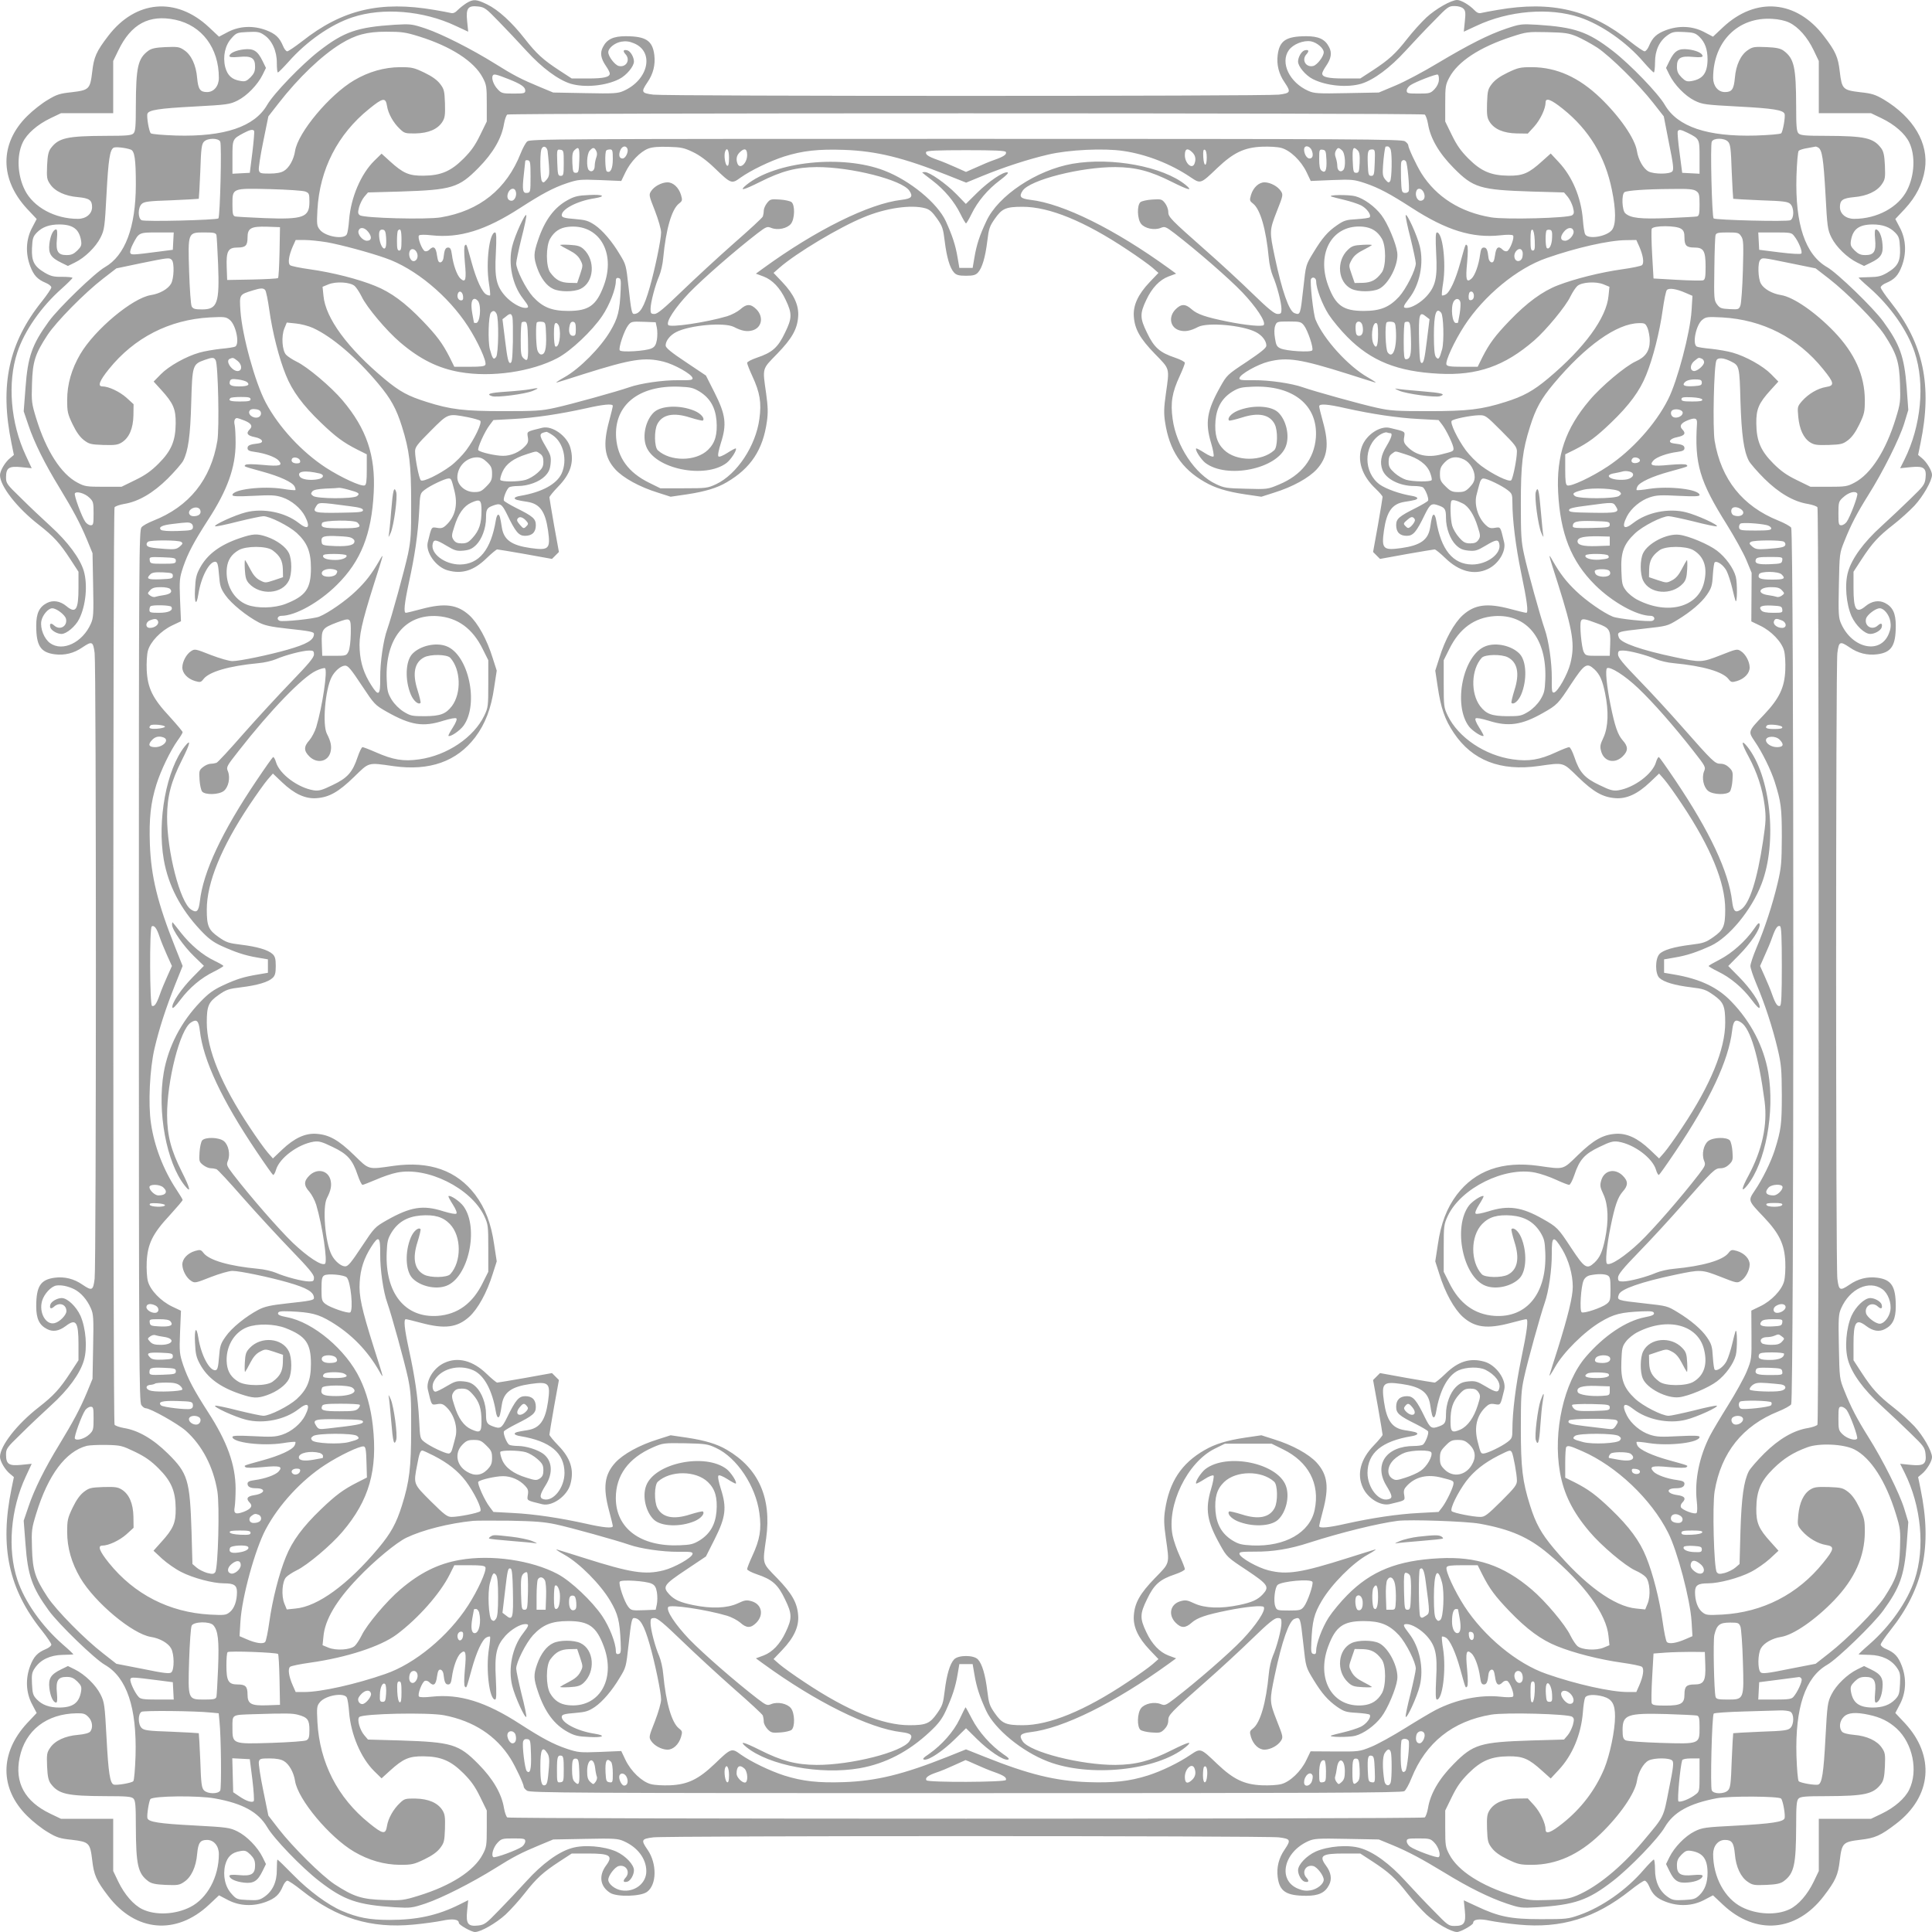 <?xml version="1.0" standalone="no"?>
<!DOCTYPE svg PUBLIC "-//W3C//DTD SVG 20010904//EN"
 "http://www.w3.org/TR/2001/REC-SVG-20010904/DTD/svg10.dtd">
<svg version="1.0" xmlns="http://www.w3.org/2000/svg"
 width="1280pt" height="1280pt" viewBox="0 0 1280 1280"
 preserveAspectRatio="xMidYMid meet">
<g transform="translate(0,1280) scale(0.1,-0.1)"
fill="#9e9e9e" stroke="none">
<path d="M3090 12779 c-19 -12 -45 -33 -58 -46 -16 -17 -30 -23 -45 -19 -12 3
-60 12 -107 20 -360 62 -612 3 -879 -208 -47 -36 -91 -66 -98 -66 -8 0 -21 17
-29 38 -23 54 -50 79 -111 102 -85 32 -175 28 -251 -11 l-61 -32 -67 63 c-217
203 -486 179 -667 -58 -79 -103 -95 -140 -106 -237 -14 -116 -20 -122 -136
-136 -78 -8 -100 -15 -159 -51 -38 -22 -99 -70 -136 -107 -183 -181 -183 -418
0 -615 l63 -67 -32 -61 c-39 -76 -43 -166 -11 -251 23 -61 48 -88 103 -111 20
-8 37 -22 37 -30 0 -8 -28 -49 -61 -91 -222 -276 -282 -556 -203 -941 l16 -78
-25 -21 c-33 -26 -67 -84 -67 -113 0 -72 112 -216 256 -328 100 -78 140 -122
210 -229 l54 -83 0 -107 c0 -146 -18 -173 -81 -120 -40 33 -88 41 -128 20 -51
-26 -71 -69 -71 -150 0 -134 29 -178 124 -190 64 -8 126 7 182 46 64 43 71 40
81 -38 11 -89 11 -4057 0 -4145 -10 -79 -17 -82 -81 -39 -56 39 -118 54 -182
46 -95 -12 -124 -56 -124 -190 0 -81 20 -124 71 -150 39 -21 80 -14 125 20 67
51 84 28 84 -120 l0 -107 -54 -83 c-70 -107 -110 -151 -210 -229 -144 -112
-256 -256 -256 -328 0 -29 34 -87 67 -113 l25 -21 -16 -78 c-79 -385 -19 -665
203 -941 33 -42 61 -83 61 -91 0 -8 -17 -22 -37 -30 -55 -23 -80 -50 -103
-111 -32 -85 -28 -175 11 -251 l32 -61 -63 -67 c-183 -197 -183 -434 0 -615
37 -37 98 -85 136 -107 59 -36 81 -43 159 -51 116 -14 122 -20 136 -136 11
-97 27 -134 106 -237 181 -237 450 -261 667 -58 l67 63 61 -32 c76 -39 166
-43 251 -11 61 23 88 48 111 103 8 20 22 37 30 37 8 0 51 -29 96 -65 232 -184
457 -253 739 -226 66 6 152 18 191 26 70 15 110 9 110 -15 0 -13 83 -60 107
-60 38 0 141 59 203 116 34 32 91 95 126 140 78 100 122 140 229 210 l83 54
107 0 c147 0 169 -14 120 -80 -50 -68 -39 -139 28 -181 45 -28 203 -24 244 7
65 48 66 187 4 278 -46 66 -42 73 37 83 88 11 4056 11 4145 0 78 -10 81 -17
38 -81 -39 -56 -54 -118 -46 -182 12 -95 56 -124 190 -124 81 0 124 20 150 71
21 39 14 83 -20 129 -49 66 -27 80 120 80 l107 0 83 -54 c107 -70 151 -110
229 -210 35 -45 92 -108 126 -140 62 -57 165 -116 203 -116 24 0 107 47 107
60 0 24 40 30 110 15 39 -8 125 -20 191 -26 282 -27 507 42 739 226 45 36 88
65 96 65 8 0 22 -17 30 -37 23 -55 50 -80 111 -103 85 -32 175 -28 251 11 l61
32 67 -63 c217 -203 486 -179 667 58 79 103 95 140 106 237 14 115 21 122 136
136 97 11 134 27 237 106 237 181 260 450 58 667 l-63 67 32 61 c39 76 43 166
11 251 -23 61 -48 88 -102 111 -21 8 -38 22 -38 30 0 8 29 51 65 96 219 276
278 554 199 936 l-16 78 25 21 c32 26 67 84 67 111 0 39 -58 141 -116 204 -32
34 -95 91 -140 126 -100 78 -140 122 -210 229 l-54 83 0 107 c0 148 17 171 84
120 45 -34 86 -41 125 -20 51 26 71 69 71 150 0 134 -29 178 -124 190 -64 8
-126 -7 -182 -46 -64 -43 -71 -40 -81 39 -11 88 -11 4056 0 4145 10 78 17 81
81 38 56 -39 118 -54 182 -46 95 12 124 56 124 190 0 81 -20 124 -71 150 -40
21 -88 13 -128 -20 -63 -53 -81 -26 -81 120 l0 107 54 83 c70 107 110 151 210
229 45 35 108 92 140 126 58 63 116 165 116 204 0 27 -35 85 -67 111 l-25 21
16 78 c79 382 20 660 -199 936 -36 45 -65 88 -65 96 0 8 17 22 38 30 54 23 79
50 102 111 32 85 28 175 -11 251 l-32 61 63 67 c74 80 118 166 133 263 26 172
-75 343 -273 462 -55 32 -78 40 -155 48 -116 14 -122 20 -136 136 -11 97 -27
134 -106 237 -181 237 -450 261 -667 58 l-67 -63 -61 32 c-76 39 -166 43 -251
11 -61 -23 -88 -48 -111 -102 -8 -21 -22 -38 -30 -38 -8 0 -49 28 -91 61 -265
214 -524 276 -885 213 -47 -8 -95 -17 -107 -20 -15 -4 -29 2 -45 19 -31 33
-88 67 -114 67 -39 0 -141 -58 -204 -116 -34 -32 -91 -95 -126 -140 -78 -100
-122 -140 -229 -210 l-83 -54 -107 0 c-105 0 -145 9 -145 33 0 7 11 29 25 49
35 51 41 88 20 127 -26 51 -69 71 -150 71 -134 0 -178 -29 -190 -124 -8 -64 7
-126 46 -182 43 -64 40 -71 -38 -81 -89 -11 -4057 -11 -4145 0 -79 10 -82 17
-39 81 39 56 54 118 46 182 -12 95 -56 124 -190 124 -81 0 -124 -20 -150 -71
-21 -39 -15 -76 20 -127 14 -20 25 -42 25 -49 0 -24 -40 -33 -145 -33 l-107 0
-83 54 c-107 70 -151 110 -229 210 -85 109 -175 191 -249 227 -72 35 -91 36
-137 8z m214 -121 c50 -51 133 -139 184 -195 102 -112 211 -193 294 -218 93
-27 231 -14 320 31 48 24 98 84 98 116 0 29 -22 67 -42 74 -28 8 -34 -3 -14
-25 35 -38 4 -90 -45 -78 -26 7 -69 63 -69 91 0 28 44 63 87 70 27 5 53 2 81
-10 139 -55 100 -242 -66 -316 -38 -17 -63 -19 -255 -15 l-212 4 -89 37 c-123
51 -175 78 -296 154 -154 96 -351 196 -460 233 -91 30 -99 31 -205 25 -248
-16 -336 -46 -501 -174 -116 -90 -300 -281 -344 -357 -84 -145 -283 -212 -603
-203 -87 3 -162 9 -168 15 -12 12 -29 112 -22 130 9 24 77 35 307 47 221 12
238 14 290 40 62 31 133 104 166 171 l22 45 -22 45 c-33 68 -60 85 -123 78
-54 -6 -97 -25 -97 -45 0 -7 20 -9 64 -5 82 8 106 -7 106 -64 0 -32 -7 -47
-30 -71 -27 -26 -36 -30 -68 -24 -56 9 -85 36 -100 92 -17 70 -1 145 43 192
31 35 37 37 107 40 63 3 78 1 108 -20 52 -34 85 -108 84 -185 0 -35 3 -63 7
-63 4 0 36 32 71 71 120 136 280 247 422 294 200 67 470 45 684 -56 l84 -39
-7 69 c-9 87 5 106 74 98 41 -5 52 -13 135 -99z m6391 85 c14 -13 16 -28 10
-84 l-7 -69 84 39 c214 101 484 123 684 56 143 -48 309 -163 423 -296 33 -38
64 -69 68 -69 4 0 8 30 8 68 0 80 30 142 85 180 30 21 44 23 107 20 63 -3 76
-7 102 -32 37 -36 54 -83 54 -150 -1 -90 -31 -130 -106 -143 -31 -5 -41 -1
-67 25 -23 24 -30 39 -30 71 0 57 24 72 106 64 44 -4 64 -2 64 5 0 20 -43 39
-97 45 -63 7 -90 -10 -123 -78 l-22 -45 22 -45 c33 -67 104 -140 166 -171 53
-26 69 -28 292 -40 230 -12 295 -23 305 -48 7 -17 -11 -118 -22 -129 -6 -6
-81 -12 -168 -15 -320 -9 -519 58 -603 203 -44 76 -228 267 -344 357 -165 128
-253 158 -501 174 -106 6 -114 5 -204 -25 -119 -40 -249 -106 -457 -230 -91
-55 -215 -121 -277 -147 l-112 -47 -212 -4 c-192 -4 -217 -2 -255 15 -125 55
-188 187 -129 270 28 39 97 67 147 58 40 -8 84 -46 84 -72 0 -28 -43 -84 -69
-91 -49 -12 -80 40 -45 78 20 22 14 33 -14 25 -20 -7 -42 -45 -42 -74 0 -32
50 -92 98 -116 89 -45 227 -58 320 -31 83 25 192 106 294 218 51 56 136 146
189 199 90 93 97 98 136 98 25 0 48 -7 58 -17z m-8533 -74 c176 -38 288 -187
288 -385 0 -54 -33 -94 -78 -94 -46 0 -59 18 -66 94 -7 85 -39 153 -86 184
-32 22 -44 23 -123 20 -67 -3 -93 -9 -114 -24 -70 -52 -82 -108 -83 -366 0
-138 -3 -169 -16 -182 -13 -13 -44 -16 -182 -16 -258 -1 -314 -13 -366 -83
-15 -21 -21 -47 -24 -114 -3 -79 -2 -91 20 -123 31 -47 99 -79 184 -86 76 -7
94 -20 94 -66 0 -45 -40 -78 -94 -78 -152 0 -294 77 -351 190 -50 99 -56 230
-14 317 28 58 97 118 182 159 l71 34 173 0 173 0 0 173 0 173 34 70 c84 175
204 240 378 203z m10693 -19 c60 -29 120 -97 161 -183 l34 -71 0 -173 0 -173
173 0 173 0 71 -34 c85 -41 154 -101 182 -159 42 -87 36 -218 -14 -317 -57
-113 -199 -190 -351 -190 -54 0 -94 33 -94 78 0 46 18 59 94 66 85 7 153 39
184 86 22 32 23 44 20 123 -3 67 -9 93 -24 114 -52 70 -108 82 -366 83 -138 0
-169 3 -182 16 -13 13 -16 44 -16 182 -1 258 -13 314 -83 366 -21 15 -47 21
-114 24 -79 3 -91 2 -123 -20 -47 -31 -79 -99 -86 -184 -7 -76 -20 -94 -66
-94 -45 0 -78 40 -78 94 0 241 166 406 393 391 41 -2 86 -12 112 -25z m-9080
-91 c212 -66 366 -165 423 -273 25 -47 27 -60 27 -171 l0 -120 -44 -90 c-33
-68 -60 -106 -110 -156 -84 -84 -150 -112 -266 -113 -95 -1 -134 16 -221 95
l-56 51 -49 -48 c-88 -87 -154 -242 -166 -389 -3 -44 -10 -88 -15 -97 -18 -37
-143 -16 -179 30 -20 25 -21 35 -16 132 15 268 134 501 343 669 91 74 109 77
118 19 8 -51 42 -112 86 -153 29 -28 36 -30 104 -29 85 2 146 28 177 77 17 27
19 46 17 123 -3 82 -6 94 -32 128 -20 26 -53 50 -105 75 -69 33 -83 36 -161
36 -105 -1 -207 -30 -304 -87 -163 -96 -372 -346 -391 -468 -9 -58 -40 -113
-75 -133 -18 -11 -51 -17 -94 -17 -60 0 -66 2 -71 23 -3 12 10 97 29 189 l34
167 67 86 c133 171 286 317 413 395 98 60 173 80 302 80 102 0 128 -4 215 -31z
m7673 -1 c34 -15 95 -48 135 -74 87 -58 277 -246 371 -367 l69 -88 34 -175
c29 -141 33 -177 23 -189 -16 -20 -121 -20 -158 -1 -34 18 -68 77 -77 136 -13
82 -114 228 -243 352 -142 136 -289 202 -452 203 -78 0 -92 -3 -161 -36 -52
-25 -85 -49 -105 -75 -26 -34 -29 -46 -32 -128 -2 -77 0 -96 17 -123 31 -49
92 -75 179 -77 l74 -1 43 47 c40 45 75 118 75 160 0 33 37 19 114 -43 174
-139 280 -315 325 -536 28 -135 28 -231 1 -266 -35 -45 -160 -65 -178 -29 -5
9 -12 53 -15 97 -12 146 -69 284 -160 381 l-53 57 -57 -51 c-88 -80 -127 -97
-222 -96 -116 1 -182 29 -266 113 -50 50 -77 88 -110 156 l-44 90 0 120 c0
111 2 124 27 171 56 106 200 201 411 270 98 32 107 34 237 31 120 -3 142 -6
198 -29z m-7074 -284 c80 -32 106 -51 106 -74 0 -18 -7 -20 -78 -20 -72 0 -80
2 -104 28 -28 29 -44 74 -33 92 7 12 23 8 109 -26z m6159 -4 c-1 -20 -12 -43
-29 -61 -26 -27 -33 -29 -106 -29 -71 0 -78 2 -78 20 0 11 11 27 25 36 33 22
168 74 180 70 6 -2 9 -18 8 -36z m-94 -229 c7 -5 17 -33 22 -62 15 -94 72
-193 169 -291 131 -133 176 -146 518 -157 l214 -6 24 -28 c13 -15 28 -46 35
-69 9 -36 8 -44 -5 -54 -26 -19 -444 -30 -537 -14 -204 34 -363 135 -462 292
-34 55 -87 168 -87 186 0 6 -10 18 -22 26 -20 14 -313 16 -2909 16 -2735 0
-2888 -1 -2906 -17 -11 -10 -30 -45 -43 -78 -94 -239 -273 -382 -529 -425 -93
-16 -511 -5 -537 14 -13 10 -14 18 -5 54 7 23 22 54 35 69 l24 28 214 6 c342
11 387 24 518 157 97 98 154 197 169 291 5 29 15 57 22 62 18 11 6060 11 6078
0z m-7755 -109 c2 -4 -3 -68 -12 -142 l-17 -135 -57 -3 -58 -3 0 109 c0 121 0
121 75 161 42 22 61 26 69 13z m9499 -13 c77 -39 77 -40 77 -161 l0 -109 -57
3 -58 3 -17 130 c-10 72 -15 136 -13 143 6 17 19 15 68 -9z m-9724 -57 c11
-20 -1 -497 -12 -509 -12 -11 -488 -23 -509 -12 -25 13 -25 82 0 107 16 16 43
20 197 25 98 4 180 9 182 10 1 2 6 84 10 182 5 154 9 181 25 197 24 24 94 25
107 0z m9989 0 c16 -16 20 -43 25 -197 4 -98 9 -180 10 -182 2 -1 84 -6 182
-10 154 -5 181 -9 197 -25 25 -25 25 -94 0 -107 -21 -11 -497 1 -509 12 -11
12 -23 488 -12 509 13 25 82 25 107 0z m-10582 -53 c26 -9 34 -64 34 -234 -1
-281 -71 -468 -205 -545 -67 -38 -307 -270 -372 -360 -111 -153 -139 -233
-154 -439 l-12 -156 32 -94 c38 -113 108 -254 203 -409 94 -155 139 -239 184
-347 l37 -90 4 -212 c4 -192 2 -217 -15 -255 -55 -125 -187 -188 -270 -129
-39 28 -67 97 -58 147 8 40 46 84 72 84 28 0 84 -43 91 -69 12 -49 -40 -80
-78 -45 -22 20 -33 14 -25 -14 7 -20 45 -42 74 -42 32 0 92 50 116 98 45 89
58 227 31 320 -25 83 -106 192 -218 294 -56 51 -146 136 -199 189 -93 90 -98
97 -98 136 0 64 19 76 101 68 l69 -7 -39 84 c-101 215 -123 483 -56 684 47
142 158 302 294 422 39 35 71 67 71 71 0 4 -30 7 -67 7 -57 -1 -76 4 -116 27
-71 42 -89 76 -85 164 3 64 7 76 32 102 36 37 83 54 150 54 90 -1 130 -31 143
-106 5 -31 1 -41 -25 -67 -24 -23 -39 -30 -71 -30 -57 0 -72 24 -64 106 4 44
2 64 -5 64 -20 0 -39 -43 -45 -97 -7 -63 10 -90 78 -123 l45 -22 45 22 c67 32
140 104 171 166 26 52 28 69 40 293 12 225 22 287 46 302 12 8 82 0 114 -12z
m2762 -9 c2 -14 6 -57 9 -96 4 -60 2 -73 -16 -95 -18 -20 -22 -22 -31 -9 -11
16 -14 171 -4 208 8 30 36 25 42 -8z m529 14 c8 -21 -13 -64 -32 -64 -22 0
-28 21 -16 53 12 30 38 36 48 11z m433 -21 c43 -20 92 -56 143 -105 111 -107
114 -108 173 -65 69 49 196 110 289 140 124 39 227 50 399 44 214 -8 390 -51
684 -168 l123 -49 107 44 c144 59 304 111 437 142 136 32 368 43 496 24 153
-22 317 -86 448 -175 66 -44 65 -44 176 62 106 101 178 136 295 141 48 2 104
-1 129 -8 59 -16 131 -85 167 -160 l28 -59 140 6 c135 5 145 4 221 -21 89 -30
164 -70 308 -163 230 -149 402 -202 587 -182 44 5 78 5 84 -1 12 -12 -20 -96
-39 -104 -8 -3 -21 1 -29 9 -28 29 -44 18 -51 -36 -6 -39 -11 -49 -24 -47 -9
2 -17 14 -19 28 -6 55 -13 70 -31 70 -14 0 -20 -10 -25 -47 -9 -69 -34 -138
-57 -159 -34 -30 -40 -8 -29 106 6 67 6 108 0 114 -11 11 -9 16 -45 -114 -31
-113 -69 -196 -97 -211 -11 -6 -22 -8 -25 -6 -2 3 1 40 8 82 21 134 -3 335
-41 335 -9 0 -10 -37 -5 -139 9 -162 -4 -217 -63 -283 -38 -42 -98 -78 -132
-78 -28 0 -25 10 15 62 71 90 100 234 71 348 -18 73 -86 221 -93 204 -2 -7 12
-75 32 -152 19 -78 35 -153 35 -167 0 -42 -64 -169 -111 -221 -65 -70 -124
-94 -234 -94 -136 0 -186 36 -235 167 -82 220 30 410 231 391 57 -6 95 -30
124 -79 29 -49 29 -186 -1 -225 -36 -49 -68 -66 -125 -68 l-54 -1 -20 58 c-20
58 -20 58 0 95 14 26 36 45 74 64 30 15 57 31 60 34 3 3 -24 4 -61 2 -58 -3
-72 -8 -98 -33 -79 -75 -66 -216 24 -259 44 -21 138 -21 182 0 65 31 132 164
121 242 -8 61 -64 194 -105 247 -43 57 -116 110 -173 125 -41 11 -185 10 -159
-2 8 -3 46 -13 85 -22 38 -9 88 -25 111 -36 38 -19 70 -62 59 -79 -2 -5 -41
-10 -85 -13 -72 -4 -85 -8 -133 -41 -61 -42 -97 -84 -154 -178 -52 -85 -51
-81 -68 -237 -20 -180 -20 -181 -60 -166 -35 14 -82 148 -129 371 -36 171 -36
176 13 302 42 106 43 111 27 135 -20 31 -68 57 -107 58 -38 1 -76 -34 -91 -84
-10 -35 -9 -39 14 -57 48 -38 86 -170 104 -360 3 -40 16 -94 27 -120 26 -59
57 -176 57 -218 0 -29 -3 -33 -26 -33 -20 0 -60 32 -171 140 -79 77 -217 204
-306 282 -233 206 -247 220 -247 255 0 17 -10 43 -22 58 -20 25 -25 27 -84 23
-34 -2 -69 -10 -78 -17 -24 -20 -22 -111 4 -144 25 -31 88 -44 130 -27 27 11
33 9 92 -36 148 -114 360 -298 449 -391 91 -96 156 -193 142 -216 -8 -13 -120
-2 -243 23 -143 29 -197 48 -234 80 -42 38 -70 38 -107 1 -50 -50 -37 -122 26
-140 37 -10 71 -4 123 23 63 32 292 12 382 -34 41 -21 70 -58 70 -90 0 -15
-35 -43 -130 -107 -129 -85 -132 -88 -176 -167 -88 -157 -101 -236 -60 -372
13 -43 20 -83 16 -88 -5 -5 -31 5 -60 24 -28 18 -53 31 -55 29 -9 -10 31 -72
61 -96 143 -108 477 -40 533 110 27 71 2 176 -52 226 -49 45 -174 49 -269 9
-42 -18 -69 -50 -55 -64 3 -3 41 6 86 20 109 35 183 20 216 -44 22 -42 20
-152 -3 -173 -83 -76 -252 -75 -332 2 -48 46 -64 102 -57 195 8 88 43 148 111
191 43 26 60 30 135 33 269 11 434 -123 419 -337 -11 -141 -95 -249 -244 -311
-76 -32 -78 -32 -218 -28 -129 3 -146 5 -200 31 -138 64 -263 252 -287 431
-15 108 -4 175 47 285 19 41 34 80 34 87 0 7 -29 22 -64 34 -102 34 -140 67
-187 166 -47 96 -48 126 -4 218 37 79 88 132 146 154 l51 19 -48 35 c-359 260
-701 429 -917 454 -66 8 -78 21 -52 60 47 72 387 158 615 157 135 -1 231 -26
374 -98 112 -56 143 -63 91 -20 -150 122 -490 185 -750 140 -238 -42 -492
-211 -570 -380 -45 -95 -65 -157 -79 -240 l-12 -70 -44 0 -44 0 -12 70 c-14
83 -35 145 -78 240 -56 120 -236 269 -408 335 -277 107 -721 61 -913 -95 -52
-43 -21 -36 91 20 143 72 239 97 374 98 228 1 568 -85 615 -157 26 -39 14 -52
-52 -60 -215 -25 -568 -200 -917 -454 l-48 -35 51 -19 c58 -22 109 -75 146
-154 44 -92 43 -122 -4 -218 -47 -99 -85 -132 -187 -166 -35 -12 -64 -27 -64
-34 0 -7 15 -46 34 -87 51 -110 62 -177 47 -285 -24 -179 -149 -367 -287 -432
-56 -26 -66 -27 -214 -27 l-155 0 -75 37 c-136 67 -208 165 -218 298 -15 216
150 349 419 338 75 -3 92 -7 135 -33 68 -43 103 -103 111 -191 7 -93 -9 -149
-57 -195 -80 -77 -249 -78 -332 -2 -23 21 -25 131 -3 173 33 64 107 79 216 44
45 -14 83 -23 86 -20 14 14 -13 46 -55 64 -95 40 -220 36 -269 -9 -54 -50 -79
-155 -52 -226 56 -150 390 -218 533 -110 30 24 70 86 61 96 -2 2 -27 -11 -55
-29 -31 -20 -55 -29 -60 -24 -6 6 1 41 16 89 40 124 32 187 -41 332 l-58 115
-133 89 c-98 65 -134 95 -134 110 0 31 29 68 70 89 90 46 319 66 382 34 52
-27 86 -33 123 -23 63 18 76 90 26 140 -37 37 -65 37 -107 -1 -19 -16 -57 -36
-86 -45 -138 -41 -379 -77 -391 -58 -15 23 46 115 139 213 92 95 303 279 452
394 59 45 65 47 92 36 42 -17 105 -4 130 27 26 33 28 124 4 144 -9 7 -44 15
-78 17 -59 4 -64 2 -84 -23 -12 -15 -22 -38 -22 -51 0 -12 -3 -29 -6 -38 -3
-9 -90 -89 -193 -179 -102 -90 -256 -232 -343 -316 -120 -116 -162 -151 -182
-151 -23 0 -26 4 -26 33 0 42 31 159 57 218 11 26 24 80 27 120 18 190 56 322
104 360 23 18 24 22 14 57 -15 50 -53 85 -91 84 -39 -1 -87 -27 -107 -58 -16
-24 -15 -29 25 -130 23 -60 41 -122 41 -144 0 -48 -42 -248 -76 -366 -37 -129
-64 -174 -104 -174 -14 0 -19 25 -35 172 -17 153 -17 154 -59 223 -51 86 -114
159 -165 194 -44 29 -61 34 -133 40 -64 5 -83 10 -86 22 -7 40 99 97 216 115
81 13 59 27 -34 22 -74 -3 -98 -9 -142 -33 -90 -49 -152 -132 -197 -265 -30
-88 -31 -114 -6 -185 24 -68 62 -119 106 -139 43 -21 137 -21 181 0 90 43 101
189 20 264 -21 19 -40 25 -94 28 -37 2 -64 1 -61 -2 3 -3 30 -19 60 -34 37
-19 60 -38 73 -63 19 -36 19 -37 0 -95 l-20 -59 -53 1 c-57 2 -89 19 -125 68
-30 39 -30 176 -1 225 28 48 65 72 118 78 204 23 320 -168 237 -390 -49 -131
-99 -167 -235 -167 -110 0 -169 24 -234 94 -47 52 -111 179 -111 221 0 14 16
89 35 167 20 77 34 145 32 152 -7 17 -75 -131 -93 -204 -29 -114 0 -258 71
-348 40 -52 43 -62 15 -62 -34 0 -94 36 -132 78 -59 66 -72 121 -63 283 5 102
4 139 -5 139 -38 0 -62 -201 -41 -335 7 -42 10 -79 8 -82 -3 -2 -14 0 -25 6
-28 15 -66 98 -97 211 -36 130 -34 125 -45 114 -6 -6 -6 -47 0 -114 11 -114 5
-136 -29 -106 -23 21 -48 90 -57 159 -5 37 -11 47 -25 47 -18 0 -25 -15 -31
-70 -2 -14 -10 -26 -19 -28 -13 -2 -18 8 -24 47 -7 54 -23 65 -51 36 -8 -8
-21 -12 -29 -9 -19 8 -51 92 -39 104 6 6 40 6 84 1 185 -20 357 33 587 182
144 93 219 133 308 163 76 25 86 26 221 21 l140 -6 28 58 c33 69 98 137 152
157 27 10 69 13 134 11 82 -2 104 -7 160 -34z m4101 10 c12 -31 6 -53 -15 -53
-18 0 -36 30 -36 59 0 32 38 27 51 -6z m523 5 c10 -37 7 -192 -4 -208 -9 -13
-13 -11 -31 9 -18 22 -20 35 -16 95 4 58 11 107 16 124 1 1 7 2 15 2 7 0 16
-10 20 -22z m2833 14 c25 -16 34 -75 47 -303 12 -224 14 -240 40 -293 31 -62
104 -133 171 -166 l45 -22 45 22 c67 32 83 58 77 122 -4 55 -24 98 -44 98 -7
0 -9 -20 -5 -64 8 -82 -7 -106 -64 -106 -32 0 -47 7 -71 30 -26 26 -30 36 -25
67 13 75 53 105 143 106 67 0 114 -17 150 -54 25 -26 29 -38 32 -102 4 -88
-14 -122 -85 -164 -39 -23 -61 -28 -115 -29 -38 -1 -70 -2 -74 -3 -3 0 29 -31
71 -67 139 -122 252 -283 300 -428 70 -209 43 -488 -67 -710 l-29 -58 69 7
c88 9 107 -5 99 -74 -5 -41 -13 -52 -99 -135 -51 -50 -139 -133 -195 -184
-115 -104 -194 -212 -219 -300 -24 -81 -13 -213 23 -295 28 -61 86 -117 124
-117 30 0 68 22 75 42 8 28 -3 34 -25 14 -38 -35 -90 -4 -78 45 7 26 63 69 91
69 28 0 63 -44 70 -87 5 -27 2 -53 -10 -81 -55 -139 -242 -100 -316 66 -17 38
-19 62 -15 255 4 210 5 213 36 290 44 111 84 187 159 307 96 152 206 372 238
475 l27 89 -11 152 c-16 202 -45 283 -155 434 -65 90 -305 322 -372 360 -145
84 -212 283 -203 603 3 89 9 162 15 168 6 6 32 14 59 18 27 5 51 9 54 10 3 0
10 -3 17 -7z m-8209 -84 c-3 -75 -5 -83 -23 -83 -18 0 -20 8 -23 66 -2 51 1
71 13 83 30 30 36 18 33 -66z m112 63 c7 -13 7 -28 0 -46 -5 -14 -10 -39 -10
-55 0 -30 -21 -45 -39 -27 -17 17 -14 107 6 129 21 23 30 23 43 -1z m4942 2
c21 -19 26 -111 7 -130 -18 -18 -39 -3 -39 27 0 16 -5 41 -10 55 -7 18 -7 33
0 46 13 23 18 24 42 2z m103 1 c12 -12 15 -32 13 -83 -3 -58 -5 -66 -23 -66
-18 0 -20 8 -23 83 -3 84 3 96 33 66z m-5260 -84 c0 -78 -2 -85 -20 -85 -18 0
-20 8 -23 88 -3 87 -2 88 20 85 22 -3 23 -7 23 -88z m325 26 c0 -64 -16 -96
-40 -81 -11 7 -14 127 -3 138 3 4 15 7 25 7 16 0 18 -9 18 -64z m770 8 c0 -40
-4 -55 -12 -52 -14 5 -23 70 -14 94 12 32 26 11 26 -42z m120 19 c0 -55 -48
-98 -64 -57 -11 29 -6 54 14 74 32 32 50 26 50 -17z m1714 20 c7 -16 -13 -30
-75 -52 -30 -10 -84 -33 -121 -50 l-68 -30 -67 30 c-38 17 -92 40 -122 50 -62
22 -82 36 -75 52 3 9 74 12 264 12 190 0 261 -3 264 -12z m1236 -3 c20 -20 25
-45 14 -74 -16 -41 -64 2 -64 56 0 44 18 50 50 18z m95 -33 c0 -65 -19 -64
-23 2 -2 40 0 52 10 49 8 -3 13 -22 13 -51z m793 -16 c3 -69 -7 -92 -33 -71
-11 9 -15 31 -15 77 0 61 1 64 23 61 20 -3 22 -9 25 -67z m320 -18 c-3 -80 -5
-88 -23 -88 -18 0 -20 8 -23 74 -3 87 0 101 28 101 20 0 21 -5 18 -87z m-5593
-93 c0 -100 -1 -105 -22 -108 -30 -4 -34 18 -23 118 5 47 10 89 10 93 0 5 8 7
18 5 15 -3 17 -16 17 -108z m5800 100 c10 -15 25 -179 18 -196 -3 -8 -15 -14
-27 -12 -19 3 -21 10 -24 97 -1 52 -1 100 2 108 6 15 22 17 31 3z m-7292 -199
c25 -10 27 -15 27 -69 0 -102 -41 -117 -299 -107 -97 4 -184 9 -193 11 -15 5
-18 17 -18 79 0 110 -4 108 250 102 113 -3 218 -10 233 -16z m1393 4 c11 -27
-5 -65 -27 -65 -25 0 -35 25 -21 56 13 27 40 32 48 9z m6016 -9 c14 -31 4 -56
-21 -56 -22 0 -38 38 -27 65 8 23 35 18 48 -9z m1806 8 c19 -13 22 -24 22 -89
0 -62 -3 -74 -17 -79 -10 -2 -97 -7 -194 -11 -182 -7 -246 0 -281 32 -22 19
-26 127 -5 140 18 11 142 20 307 21 117 2 150 -1 168 -14z m-5107 -114 c28 -8
46 -24 77 -68 36 -51 41 -67 51 -150 13 -106 34 -178 62 -208 15 -16 31 -21
79 -21 48 0 64 5 79 21 28 30 49 102 62 208 10 83 15 99 51 150 47 67 73 78
183 78 177 0 411 -96 693 -284 70 -46 145 -100 167 -119 l40 -35 -58 -61 c-77
-81 -111 -154 -105 -229 6 -83 41 -145 140 -247 100 -103 97 -89 72 -265 -13
-91 -14 -129 -5 -187 28 -185 108 -308 262 -396 69 -40 147 -64 267 -82 l109
-16 84 27 c123 38 231 98 283 155 72 80 83 164 41 314 -14 50 -25 96 -25 103
0 19 55 15 177 -13 171 -38 343 -64 484 -71 l130 -7 24 -31 c29 -38 75 -135
75 -158 0 -17 -3 -19 -79 -38 -95 -25 -174 -6 -230 54 -19 20 -23 32 -18 60 6
39 10 36 -95 61 -63 16 -155 -44 -184 -121 -35 -92 -2 -196 90 -282 25 -24 46
-48 46 -54 0 -6 -14 -91 -31 -188 l-32 -177 23 -23 23 -23 176 32 c97 17 181
31 186 31 6 0 38 -26 71 -58 91 -88 190 -114 279 -73 72 32 125 119 110 179
-25 105 -22 101 -61 95 -28 -5 -40 -1 -60 18 -53 49 -80 140 -60 206 2 10 10
37 16 61 7 29 16 42 28 42 24 0 120 -46 159 -76 30 -23 33 -29 33 -82 0 -116
22 -292 57 -462 41 -195 50 -270 35 -270 -6 0 -53 11 -104 25 -154 41 -237 31
-317 -41 -57 -52 -117 -160 -155 -283 l-27 -84 16 -106 c21 -142 47 -218 107
-307 122 -182 309 -255 562 -219 171 24 158 27 261 -73 102 -99 164 -134 247
-140 75 -6 148 28 229 105 l61 58 35 -40 c19 -22 73 -97 119 -167 188 -282
284 -516 284 -693 0 -110 -11 -136 -78 -183 -51 -36 -67 -41 -148 -51 -114
-14 -185 -35 -210 -62 -29 -32 -29 -131 0 -158 30 -28 102 -49 208 -62 83 -10
99 -15 150 -51 67 -47 78 -73 78 -184 0 -175 -97 -412 -284 -692 -46 -70 -100
-145 -119 -167 l-35 -40 -61 58 c-81 77 -154 111 -229 105 -83 -6 -145 -41
-247 -140 -103 -100 -89 -97 -263 -72 -239 33 -418 -31 -540 -191 -67 -89
-106 -191 -126 -331 l-17 -111 27 -84 c38 -123 98 -231 155 -283 80 -72 163
-82 317 -41 51 14 98 25 104 25 15 0 6 -75 -35 -270 -35 -170 -57 -346 -57
-462 0 -53 -3 -59 -33 -82 -39 -30 -135 -76 -159 -76 -17 0 -19 3 -38 79 -25
95 -6 174 54 230 20 19 32 23 60 18 39 -6 36 -10 62 96 16 66 -55 165 -133
186 -94 26 -172 2 -257 -81 -33 -32 -65 -58 -71 -58 -5 0 -89 14 -186 31
l-176 32 -23 -23 -23 -23 32 -177 c17 -97 31 -181 31 -186 0 -5 -26 -37 -58
-70 -88 -91 -114 -190 -73 -279 32 -72 119 -125 179 -110 105 25 101 22 95 61
-5 28 -1 40 18 60 56 60 135 79 230 54 76 -19 79 -21 79 -38 0 -23 -46 -120
-75 -158 l-24 -31 -130 -7 c-141 -7 -313 -33 -484 -71 -114 -26 -177 -32 -177
-16 0 5 11 52 25 103 41 154 31 237 -41 317 -52 57 -160 117 -283 155 l-84 27
-109 -16 c-120 -18 -198 -42 -267 -82 -154 -88 -234 -211 -262 -396 -9 -58 -8
-96 5 -187 25 -176 28 -162 -72 -265 -99 -102 -134 -164 -140 -247 -6 -75 28
-148 105 -229 l58 -61 -40 -35 c-22 -19 -97 -73 -167 -119 -282 -188 -516
-284 -693 -284 -110 0 -136 11 -183 78 -36 51 -41 67 -51 150 -13 106 -34 178
-62 208 -28 30 -130 30 -158 0 -28 -30 -49 -102 -62 -208 -10 -83 -15 -99 -51
-150 -47 -67 -73 -78 -183 -78 -177 0 -411 96 -693 284 -70 46 -145 100 -167
119 l-40 35 58 61 c77 81 111 154 105 229 -6 83 -41 145 -140 247 -100 103
-97 89 -72 263 37 268 -50 464 -261 587 -64 38 -144 62 -263 80 l-109 16 -84
-27 c-123 -38 -231 -98 -283 -155 -72 -80 -82 -163 -41 -317 14 -51 25 -98 25
-103 0 -16 -63 -10 -177 16 -171 38 -343 64 -484 71 l-130 7 -24 32 c-34 43
-85 158 -76 168 14 14 114 37 164 37 53 0 109 -24 146 -64 19 -20 23 -32 18
-60 -6 -39 -10 -36 96 -62 66 -16 165 55 186 133 26 94 2 172 -81 257 -32 33
-58 65 -58 71 0 5 14 89 31 186 l32 176 -23 23 -23 23 -177 -32 c-97 -17 -181
-31 -186 -31 -5 0 -37 26 -70 58 -91 88 -190 114 -279 73 -72 -32 -125 -119
-110 -179 25 -105 22 -101 61 -95 28 5 40 1 60 -18 53 -49 80 -140 60 -206 -2
-10 -10 -37 -16 -60 -7 -30 -16 -43 -28 -43 -23 0 -120 46 -158 75 -31 24 -31
24 -37 145 -8 149 -29 293 -68 470 -30 139 -36 200 -20 200 5 0 52 -11 103
-25 154 -41 237 -31 317 41 57 52 117 160 155 283 l27 84 -17 111 c-20 140
-59 242 -126 331 -122 160 -301 224 -540 191 -174 -25 -160 -28 -263 72 -102
99 -164 134 -247 140 -75 6 -148 -28 -229 -105 l-61 -58 -35 40 c-19 22 -73
97 -119 167 -188 282 -284 516 -284 693 0 110 11 136 78 183 51 36 67 41 150
51 106 13 178 34 208 62 16 15 21 31 21 79 0 48 -5 64 -21 79 -30 28 -102 49
-208 62 -83 10 -99 15 -150 51 -67 47 -78 73 -78 183 0 176 97 413 281 689 48
72 103 149 122 171 l35 40 61 -58 c81 -77 154 -111 229 -105 83 6 145 41 247
140 103 100 89 97 263 72 239 -33 418 31 540 191 67 89 106 191 126 331 l17
111 -27 84 c-38 123 -98 231 -155 283 -80 72 -163 82 -317 41 -51 -14 -98 -25
-103 -25 -16 0 -10 61 20 200 39 177 60 321 68 470 6 121 6 121 37 145 38 29
135 75 158 75 17 0 19 -3 38 -79 25 -95 6 -174 -54 -230 -20 -19 -32 -23 -60
-18 -39 6 -36 10 -62 -96 -16 -66 55 -165 133 -186 94 -26 172 -2 257 81 33
32 65 58 70 58 5 0 89 -14 186 -31 l177 -32 23 23 23 23 -32 176 c-17 97 -31
181 -31 186 0 6 26 38 58 71 83 85 107 163 81 257 -21 78 -120 149 -186 133
-106 -26 -102 -23 -96 -62 5 -28 1 -40 -18 -60 -37 -40 -93 -64 -146 -64 -50
0 -150 23 -164 37 -9 10 42 125 76 168 l24 32 130 7 c141 7 313 33 484 71 114
26 177 32 177 16 0 -5 -11 -52 -25 -103 -41 -154 -31 -237 41 -317 52 -57 160
-117 283 -155 l84 -27 109 16 c119 18 199 42 263 80 159 93 240 215 266 403 8
56 7 98 -5 184 -25 174 -28 160 72 263 99 102 134 164 140 247 6 75 -28 148
-105 229 l-58 61 40 35 c111 97 395 267 556 333 147 62 316 86 410 60z m-4279
-290 c-2 -91 -6 -168 -10 -172 -4 -4 -81 -8 -172 -10 l-165 -3 -3 84 c-4 107
9 131 71 131 54 0 67 13 67 66 0 63 23 75 130 72 l85 -3 -3 -165z m9286 154
c17 -11 22 -25 22 -58 0 -53 13 -66 66 -66 61 0 74 -22 74 -128 0 -66 -3 -84
-16 -89 -8 -3 -86 -2 -172 3 l-157 9 -9 157 c-5 86 -6 164 -3 172 9 23 163 23
195 0z m-8698 -21 c26 -33 22 -58 -9 -58 -29 0 -65 44 -55 68 9 25 40 21 64
-10z m7984 10 c10 -24 -26 -68 -55 -68 -31 0 -35 25 -9 58 24 31 55 35 64 10z
m-7866 -47 c2 -27 1 -55 -3 -63 -9 -26 -33 4 -41 52 -7 49 0 68 24 63 13 -2
18 -16 20 -52z m102 -16 c0 -56 -3 -70 -15 -70 -12 0 -15 14 -15 63 0 35 3 67
7 70 17 18 23 1 23 -63z m7508 -3 c2 -55 0 -67 -13 -67 -12 0 -15 14 -15 71 0
52 3 70 13 67 7 -3 13 -29 15 -71z m115 20 c-1 -48 -18 -82 -34 -71 -11 6 -12
107 -2 118 4 4 14 5 23 3 11 -2 15 -14 13 -50z m-9135 -24 l-3 -58 -85 -11
c-184 -24 -191 -24 -197 -9 -3 8 5 34 17 57 40 78 41 78 162 78 l109 0 -3 -57z
m286 40 c2 -10 7 -97 11 -194 10 -258 -5 -299 -106 -299 -48 0 -60 4 -69 20
-6 11 -13 113 -17 229 -8 263 -9 261 102 261 62 0 74 -3 79 -17z m10102 -9
c15 -22 16 -48 11 -228 -3 -111 -11 -214 -16 -229 -10 -27 -13 -28 -72 -25
-55 3 -64 6 -83 31 -20 27 -21 39 -18 235 1 114 5 215 8 224 4 15 18 18 79 18
69 0 76 -2 91 -26z m351 2 c30 -37 57 -106 47 -116 -5 -5 -63 -2 -144 8 l-135
17 -3 58 -3 57 110 0 c103 0 111 -1 128 -24z m-9721 -41 c90 -16 281 -67 388
-105 195 -67 416 -250 547 -453 64 -99 124 -230 115 -253 -4 -11 -29 -14 -106
-14 l-100 0 -31 63 c-47 92 -84 142 -178 240 -116 121 -211 191 -316 233 -110
45 -282 89 -433 110 -64 9 -123 21 -130 27 -16 13 -9 63 18 125 l19 42 59 0
c33 0 99 -7 148 -15z m8694 -27 c27 -62 34 -112 18 -125 -7 -6 -66 -18 -130
-27 -143 -20 -315 -63 -426 -106 -102 -39 -206 -115 -322 -236 -95 -99 -132
-149 -179 -241 l-31 -63 -100 0 c-81 0 -102 3 -107 15 -8 23 51 152 119 257
129 199 350 381 544 448 197 69 413 118 527 119 l68 1 19 -42z m-8100 -38 c15
-27 3 -60 -20 -60 -21 0 -36 39 -26 65 8 21 33 19 46 -5z m7326 5 c4 -8 3 -26
0 -40 -8 -30 -42 -34 -51 -5 -13 40 37 84 51 45z m-8948 -57 c18 -18 15 -125
-5 -158 -20 -35 -75 -66 -133 -75 -122 -19 -372 -228 -468 -391 -58 -99 -87
-200 -87 -304 0 -77 3 -92 36 -161 25 -52 49 -85 75 -105 34 -26 46 -29 128
-32 77 -2 96 0 123 17 49 31 75 92 77 179 l1 74 -47 43 c-45 40 -118 75 -160
75 -33 0 -19 37 43 114 168 209 401 328 669 343 97 5 107 4 132 -16 41 -33 67
-158 37 -177 -6 -4 -50 -11 -96 -15 -46 -5 -110 -16 -141 -25 -89 -25 -203
-89 -256 -143 l-48 -49 51 -56 c79 -87 96 -126 95 -221 -1 -116 -29 -182 -113
-266 -50 -50 -88 -77 -156 -110 l-90 -44 -120 0 c-111 0 -124 2 -171 27 -109
57 -208 211 -274 426 -30 98 -32 110 -28 230 4 147 21 198 103 323 58 88 246
279 368 373 l88 68 162 34 c186 38 189 38 205 22z m10724 -22 l167 -34 88 -68
c121 -94 309 -284 367 -371 82 -126 99 -179 104 -325 4 -120 2 -132 -28 -230
-66 -215 -165 -369 -274 -426 -47 -25 -60 -27 -171 -27 l-120 0 -90 44 c-68
33 -106 60 -156 110 -84 84 -112 150 -113 266 -1 95 16 134 95 221 l51 56 -48
49 c-53 54 -167 118 -256 143 -31 9 -95 20 -141 25 -46 4 -90 11 -96 15 -30
19 -4 144 37 177 25 20 35 21 132 16 268 -15 501 -134 669 -343 74 -91 77
-109 19 -118 -55 -9 -116 -45 -158 -92 -32 -37 -32 -39 -26 -106 8 -83 35
-141 79 -169 27 -17 46 -19 123 -17 82 3 94 6 128 32 26 20 50 53 75 105 33
69 36 83 36 161 -1 163 -67 310 -203 452 -124 129 -270 230 -352 243 -58 9
-113 40 -133 75 -20 33 -23 140 -5 158 16 16 9 17 200 -22z m-7750 -176 c-6
-141 -18 -188 -69 -274 -65 -110 -204 -250 -303 -305 -41 -23 -64 -39 -50 -35
14 4 94 29 178 56 317 100 403 113 528 82 72 -18 187 -83 192 -108 3 -14 -9
-16 -95 -15 -103 1 -252 -21 -325 -47 -77 -27 -389 -114 -492 -136 -89 -20
-131 -22 -341 -22 -260 0 -351 11 -508 61 -124 39 -178 68 -279 152 -245 204
-392 404 -405 552 l-6 59 39 16 c51 21 145 15 174 -11 12 -11 32 -42 46 -70
33 -70 167 -229 256 -304 130 -111 251 -171 394 -196 210 -37 476 2 648 93 89
47 230 181 296 279 48 71 90 179 90 230 0 18 5 24 18 21 15 -3 17 -13 14 -78z
m4608 56 c0 -47 40 -153 83 -220 24 -37 79 -104 123 -148 158 -160 332 -230
609 -244 252 -13 433 50 629 220 78 67 210 227 240 291 14 28 34 59 46 70 29
26 123 32 174 11 l39 -16 -6 -59 c-13 -146 -159 -346 -400 -548 -99 -83 -165
-119 -283 -156 -158 -50 -249 -61 -509 -61 -210 0 -252 2 -341 22 -103 22
-415 109 -492 136 -73 26 -222 48 -325 47 -86 -1 -98 1 -95 15 5 25 120 90
192 108 125 31 211 18 528 -82 84 -27 164 -52 178 -56 14 -4 -8 11 -48 34
-129 73 -293 253 -346 382 -15 35 -39 255 -30 270 11 18 34 7 34 -16z m-6963
-58 c6 -7 18 -66 27 -130 21 -151 65 -323 110 -433 42 -105 112 -200 233 -316
98 -94 148 -131 241 -178 l62 -31 0 -100 c0 -77 -3 -102 -14 -106 -23 -9 -155
52 -256 117 -160 104 -312 268 -399 431 -71 133 -157 447 -168 609 -7 109 -8
107 82 135 52 16 70 17 82 2z m9412 -19 l44 -19 -6 -98 c-9 -145 -94 -467
-155 -587 -82 -164 -241 -340 -400 -445 -107 -71 -244 -135 -268 -126 -11 4
-14 29 -14 106 l0 100 63 31 c92 47 142 84 240 178 121 116 191 211 233 316
45 110 89 282 110 433 9 64 21 123 27 130 13 16 63 9 126 -19z m-8101 -22 c2
-19 -1 -27 -13 -27 -19 0 -30 24 -21 46 9 23 31 11 34 -19z m6697 2 c0 -15 -7
-25 -17 -27 -13 -3 -18 3 -18 21 0 13 3 27 7 31 13 12 28 -1 28 -25z m-6595
-38 c20 -39 9 -141 -16 -141 -8 0 -14 1 -14 3 0 2 -5 29 -11 60 -11 63 -5 97
16 97 8 0 19 -9 25 -19z m6505 -1 c3 -10 1 -45 -4 -77 -6 -31 -11 -58 -11 -60
0 -2 -6 -3 -14 -3 -25 0 -36 102 -16 141 14 25 37 24 45 -1z m-6385 -79 c16
-30 13 -263 -3 -286 -17 -22 -24 -13 -42 53 -13 53 -9 220 7 240 15 17 26 15
38 -7z m6258 7 c16 -20 20 -187 7 -240 -18 -66 -25 -75 -42 -53 -9 13 -13 55
-13 143 0 142 15 190 48 150z m-6153 -30 c3 -13 4 -86 3 -163 -3 -116 -6 -140
-18 -140 -12 0 -19 31 -33 145 l-18 145 22 17 c28 24 37 23 44 -4z m6054 4
l22 -17 -18 -145 c-14 -114 -21 -145 -33 -145 -12 0 -15 24 -18 140 -4 187 1
205 47 167z m-5951 -152 c3 -135 0 -150 -28 -125 -18 16 -20 31 -20 125 0 59
3 110 7 114 4 4 14 5 23 4 12 -3 16 -24 18 -118z m120 28 c3 -93 -8 -131 -36
-126 -9 2 -20 17 -23 33 -9 42 -10 170 -2 179 4 4 19 6 33 4 24 -3 25 -5 28
-90z m197 42 c0 -38 -3 -45 -20 -45 -22 0 -31 30 -20 72 4 16 12 23 23 21 13
-3 17 -14 17 -48z m537 8 c4 -20 4 -56 0 -80 -6 -33 -14 -46 -35 -56 -38 -18
-202 -28 -211 -13 -10 15 30 133 56 166 19 24 24 26 101 23 l81 -3 8 -37z
m4287 16 c25 -32 65 -150 55 -165 -9 -15 -173 -5 -211 13 -24 11 -29 22 -36
68 -6 36 -5 65 2 83 10 26 13 27 90 27 73 0 81 -2 100 -26z m387 2 c10 -41 1
-71 -21 -71 -15 0 -21 8 -23 33 -2 19 -1 40 2 48 9 22 35 16 42 -10z m222 -31
c8 -120 -20 -197 -54 -150 -15 20 -20 185 -7 199 4 4 19 6 33 4 22 -3 25 -8
28 -53z m100 -59 c3 -109 -4 -136 -34 -136 -11 0 -14 24 -14 118 0 65 3 122 7
126 4 4 14 5 23 4 12 -3 16 -23 18 -112z m-7274 71 c126 -58 286 -194 433
-370 83 -99 119 -165 156 -283 49 -156 61 -249 61 -504 1 -207 -2 -248 -21
-341 -23 -106 -108 -415 -137 -497 -27 -74 -48 -223 -47 -324 1 -116 -10 -125
-59 -48 -48 75 -72 146 -77 235 -6 91 12 174 95 437 67 210 67 209 35 153 -50
-87 -89 -138 -155 -201 -65 -63 -181 -144 -242 -169 -34 -15 -241 -36 -263
-28 -23 9 -14 33 11 33 92 0 250 88 368 205 159 157 230 336 244 612 13 245
-48 423 -207 611 -75 89 -234 223 -304 256 -28 14 -59 34 -70 46 -26 29 -32
123 -11 174 l16 39 59 -6 c33 -3 84 -16 115 -30z m1630 11 c15 -58 -1 -147
-25 -133 -5 4 -9 40 -9 81 0 56 3 74 14 74 7 0 16 -10 20 -22z m5426 -52 c0
-77 -11 -102 -29 -67 -21 39 -10 141 15 141 11 0 14 -18 14 -74z m1786 39 c7
-19 14 -56 14 -82 0 -67 -27 -108 -92 -137 -69 -31 -229 -165 -307 -258 -159
-187 -220 -366 -208 -608 14 -275 86 -458 245 -616 115 -114 277 -204 368
-204 25 0 34 -24 12 -33 -23 -8 -230 13 -264 28 -61 25 -177 106 -242 169 -66
63 -105 114 -155 201 -32 56 -32 57 35 -153 100 -317 113 -403 82 -528 -18
-72 -83 -187 -108 -192 -14 -3 -16 9 -15 95 1 103 -21 252 -47 325 -27 77
-114 389 -136 492 -20 89 -22 131 -22 341 0 260 11 351 61 509 37 118 73 184
156 283 211 252 419 400 565 402 40 1 44 -2 58 -34z m-9487 -212 c16 -31 25
-450 11 -534 -43 -256 -186 -435 -425 -529 -33 -13 -68 -32 -77 -43 -17 -18
-18 -171 -18 -2906 0 -2596 2 -2889 16 -2909 8 -12 21 -22 29 -22 31 0 214
-103 267 -150 107 -96 181 -237 208 -399 16 -93 5 -511 -14 -537 -10 -13 -18
-14 -54 -5 -23 7 -54 22 -69 35 l-28 24 -6 214 c-11 342 -24 387 -157 518 -98
97 -197 154 -291 169 -29 5 -57 15 -62 22 -11 18 -11 6060 0 6078 5 7 33 17
62 22 95 15 193 72 290 168 47 47 94 101 103 119 33 65 47 163 53 386 7 246 9
253 88 281 53 19 63 18 74 -2z m145 -4 c29 -23 32 -62 5 -67 -38 -7 -91 68
-56 81 20 9 23 8 51 -14z m9700 15 c9 -3 16 -14 16 -24 0 -22 -48 -62 -69 -58
-27 5 -24 44 5 67 30 24 27 23 48 15z m197 -20 c52 -26 54 -33 60 -263 7 -220
22 -329 55 -393 9 -18 56 -72 103 -119 97 -96 195 -153 290 -168 29 -5 57 -15
62 -22 11 -18 11 -6060 0 -6078 -5 -7 -33 -17 -62 -22 -95 -15 -193 -72 -290
-168 -47 -47 -94 -101 -103 -119 -33 -65 -48 -173 -55 -395 l-6 -219 -28 -24
c-15 -13 -46 -28 -69 -35 -36 -9 -44 -8 -54 5 -19 26 -30 444 -14 537 43 255
185 433 422 528 40 16 78 37 85 47 19 26 19 5782 0 5808 -7 10 -45 31 -85 47
-237 95 -379 273 -422 528 -14 85 -5 503 12 534 10 20 49 17 99 -9z m-9835
-135 c23 -19 5 -29 -51 -29 -56 0 -71 9 -61 37 5 12 16 14 53 9 25 -3 52 -11
59 -17z m9639 -4 c0 -17 -8 -20 -49 -23 -62 -4 -83 3 -66 23 13 16 42 23 85
21 23 -1 30 -6 30 -21z m-9615 -110 c0 -12 -14 -15 -70 -15 -64 0 -81 6 -63
23 3 4 35 7 70 7 49 0 63 -3 63 -15z m9618 -2 c3 -10 -15 -13 -67 -13 -57 0
-71 3 -71 15 0 13 12 15 67 13 42 -2 68 -8 71 -15z m-9564 -69 c22 -9 20 -41
-4 -49 -35 -11 -76 25 -53 48 8 9 36 9 57 1z m9434 -16 c4 -21 -32 -41 -58
-33 -22 7 -27 40 -7 49 24 10 62 1 65 -16z m-8049 -32 c40 -8 78 -19 83 -24
13 -13 -38 -121 -94 -196 -24 -32 -69 -78 -101 -102 -75 -56 -185 -110 -199
-96 -12 12 -38 143 -38 191 0 29 13 46 104 137 117 117 112 115 245 90z m6847
-90 c91 -91 104 -108 104 -137 0 -48 -26 -179 -38 -191 -14 -14 -124 40 -199
96 -32 24 -77 70 -101 102 -56 76 -107 183 -94 196 13 13 122 35 180 37 43 1
47 -2 148 -103z m-8327 68 c45 -18 57 -37 36 -58 -27 -27 -17 -42 33 -52 52
-10 66 -37 22 -42 -55 -6 -70 -13 -70 -31 0 -14 10 -20 48 -25 68 -9 137 -34
158 -57 30 -34 8 -40 -106 -29 -67 6 -108 6 -114 0 -11 -11 -16 -9 114 -45
113 -31 196 -69 211 -97 6 -11 8 -22 6 -25 -3 -2 -40 1 -82 8 -134 21 -335 -3
-335 -41 0 -9 37 -10 139 -5 118 6 146 5 191 -10 61 -20 123 -72 151 -126 38
-75 20 -93 -43 -43 -90 70 -234 99 -348 70 -73 -18 -221 -86 -204 -93 7 -2 75
12 152 32 78 19 153 35 167 35 42 0 169 -64 221 -111 70 -65 94 -124 94 -234
0 -136 -35 -184 -168 -236 -75 -29 -188 -31 -254 -6 -91 35 -147 137 -135 244
6 53 30 90 78 118 49 29 186 29 225 -1 49 -36 66 -68 68 -125 l1 -53 -59 -20
c-58 -19 -59 -19 -95 0 -25 13 -44 36 -63 73 -15 30 -31 57 -34 60 -3 3 -4
-24 -2 -61 3 -54 9 -73 28 -94 75 -81 221 -70 264 20 21 44 21 138 0 182 -20
41 -80 85 -147 108 -64 22 -91 20 -177 -9 -133 -45 -216 -107 -265 -197 -24
-44 -30 -68 -33 -142 -5 -93 9 -115 22 -34 18 117 75 223 115 216 12 -3 17
-22 22 -86 6 -74 10 -89 42 -135 39 -56 140 -138 222 -181 39 -20 80 -29 190
-41 149 -16 175 -21 175 -35 0 -40 -45 -67 -174 -104 -118 -34 -318 -76 -366
-76 -22 0 -84 18 -144 41 -101 40 -106 41 -130 25 -31 -20 -57 -68 -58 -107
-1 -38 34 -76 84 -91 35 -10 39 -9 57 14 38 48 170 86 360 104 40 3 94 16 120
27 59 26 176 57 219 57 28 0 32 -3 32 -26 0 -20 -35 -62 -151 -182 -84 -87
-226 -241 -316 -343 -90 -103 -170 -190 -179 -193 -9 -3 -26 -6 -38 -6 -13 0
-36 -10 -51 -22 -25 -20 -27 -25 -23 -84 2 -34 10 -69 17 -78 20 -24 111 -22
144 4 31 25 44 88 27 130 -12 28 -9 33 71 135 211 270 423 489 513 531 27 13
54 20 59 17 19 -12 -17 -253 -58 -391 -9 -29 -29 -67 -45 -86 -38 -42 -38 -70
-1 -107 50 -50 122 -37 140 26 10 37 4 71 -23 123 -31 60 -12 292 31 376 21
41 62 76 90 76 19 0 39 -24 109 -130 85 -128 87 -130 167 -176 158 -89 240
-102 374 -59 47 14 81 21 87 15 5 -5 -4 -29 -24 -60 -18 -28 -31 -53 -29 -55
11 -10 75 33 100 67 104 144 33 472 -114 527 -71 27 -176 2 -226 -52 -45 -49
-49 -174 -9 -269 18 -42 50 -69 64 -55 3 3 -6 41 -20 86 -35 109 -20 183 44
216 42 22 152 20 173 -3 70 -77 75 -234 11 -320 -41 -53 -77 -66 -180 -67 -84
0 -94 2 -140 30 -30 19 -60 49 -79 79 -26 43 -30 60 -33 135 -11 269 122 434
338 419 132 -10 231 -82 298 -218 l37 -74 0 -156 c0 -147 -1 -158 -26 -210
-70 -146 -247 -265 -432 -291 -105 -15 -173 -3 -287 47 -43 19 -83 34 -88 34
-6 0 -20 -29 -32 -64 -34 -102 -67 -140 -166 -187 -72 -35 -91 -40 -126 -35
-104 17 -225 107 -249 185 -6 22 -16 38 -20 35 -4 -2 -53 -71 -108 -153 -230
-341 -355 -607 -377 -803 -8 -66 -21 -79 -58 -54 -73 47 -160 386 -159 616 1
135 26 231 98 374 56 111 63 146 19 91 -121 -152 -184 -490 -139 -750 30 -171
110 -325 241 -465 53 -57 85 -81 139 -106 95 -43 157 -64 240 -78 l70 -12 0
-44 0 -45 -65 -11 c-96 -16 -144 -31 -234 -73 -64 -30 -95 -53 -148 -108 -129
-134 -213 -297 -243 -468 -45 -260 18 -598 139 -750 44 -55 37 -20 -19 91 -72
143 -97 239 -98 374 -1 228 85 568 157 615 39 26 52 14 60 -53 22 -196 147
-462 377 -803 55 -82 104 -151 108 -153 4 -3 14 13 20 35 24 78 145 168 249
185 35 5 54 0 126 -35 99 -47 132 -85 166 -187 12 -35 26 -64 32 -64 5 0 45
16 88 34 43 19 106 41 139 47 201 42 492 -103 579 -287 26 -56 27 -66 27 -214
l0 -156 -37 -74 c-67 -136 -166 -208 -298 -218 -216 -15 -349 150 -338 419 3
75 7 92 33 135 43 68 103 103 191 111 93 7 149 -9 195 -57 77 -80 78 -249 2
-332 -21 -23 -131 -25 -173 -3 -64 33 -79 107 -44 216 14 45 23 83 20 86 -14
14 -46 -13 -64 -55 -40 -95 -36 -220 9 -269 50 -54 155 -79 226 -52 147 55
218 383 114 527 -25 34 -89 77 -100 67 -2 -2 11 -27 29 -55 20 -31 29 -55 24
-60 -6 -6 -40 1 -87 15 -134 43 -216 30 -374 -59 -80 -46 -82 -48 -167 -176
-70 -106 -90 -130 -109 -130 -28 0 -69 35 -90 76 -43 84 -62 316 -31 376 27
52 33 86 23 123 -18 63 -90 76 -140 26 -37 -37 -37 -65 1 -107 16 -19 36 -57
45 -86 41 -138 77 -379 58 -391 -23 -15 -115 46 -213 139 -95 92 -279 303
-394 452 -45 59 -47 65 -36 92 17 42 4 105 -27 130 -33 26 -124 28 -144 4 -7
-9 -15 -44 -17 -78 -4 -59 -2 -64 23 -84 15 -12 38 -22 51 -22 12 0 29 -3 38
-6 9 -3 89 -90 179 -193 90 -102 232 -256 316 -343 116 -120 151 -162 151
-182 0 -23 -4 -26 -32 -26 -43 0 -160 31 -219 57 -26 11 -80 24 -120 27 -190
18 -322 56 -360 104 -18 23 -22 24 -57 14 -50 -15 -85 -53 -84 -91 1 -39 27
-87 58 -107 24 -16 29 -15 130 25 60 23 122 41 144 41 48 0 248 -42 366 -76
129 -37 174 -64 174 -104 0 -14 -26 -19 -175 -35 -111 -12 -150 -21 -190 -41
-86 -45 -181 -122 -220 -179 -34 -48 -38 -62 -44 -137 -5 -64 -10 -83 -22 -86
-40 -7 -97 99 -115 216 -13 81 -27 59 -22 -34 3 -74 9 -98 33 -142 49 -90 132
-152 265 -197 86 -29 113 -31 177 -9 67 23 127 67 147 108 21 44 21 138 0 182
-43 90 -184 103 -259 24 -25 -26 -30 -40 -33 -98 -2 -37 -1 -64 2 -61 3 3 19
30 34 60 19 37 38 60 63 73 36 19 37 19 95 0 l59 -20 -1 -53 c-2 -57 -19 -89
-68 -125 -39 -30 -176 -30 -225 -1 -48 28 -72 65 -78 118 -12 107 44 209 135
244 66 25 179 23 254 -6 133 -52 168 -100 168 -236 0 -110 -24 -169 -94 -234
-52 -47 -179 -111 -221 -111 -14 0 -89 16 -167 35 -77 20 -145 34 -152 32 -17
-7 131 -75 204 -93 114 -29 258 0 348 70 63 50 81 32 43 -43 -28 -54 -90 -106
-151 -126 -45 -15 -73 -16 -191 -10 -102 5 -139 4 -139 -5 0 -38 201 -62 335
-41 42 7 79 10 82 8 2 -3 0 -14 -6 -25 -15 -28 -98 -66 -211 -97 -130 -36
-125 -34 -114 -45 6 -6 47 -6 114 0 114 11 136 5 106 -29 -21 -23 -90 -48
-158 -57 -37 -5 -48 -11 -48 -24 0 -20 19 -30 55 -30 70 0 62 -35 -11 -46 -47
-7 -56 -23 -29 -50 21 -22 8 -41 -40 -60 -54 -20 -69 -13 -60 33 3 19 6 73 6
121 -1 158 -56 311 -183 507 -94 146 -133 220 -164 310 -25 76 -26 86 -21 221
l6 140 -59 28 c-75 36 -144 108 -160 167 -7 25 -10 81 -8 129 6 119 39 187
152 308 47 52 86 97 86 102 0 4 -18 34 -40 67 -87 131 -148 289 -170 442 -19
128 -8 360 24 496 32 135 73 261 137 423 l49 122 -49 123 c-117 293 -160 469
-168 683 -6 172 5 275 44 399 30 94 91 220 139 288 19 26 34 51 34 56 0 5 -39
51 -86 103 -113 121 -146 189 -152 308 -2 48 1 104 8 129 16 59 85 131 160
167 l59 28 -6 140 c-5 135 -4 145 21 221 31 90 70 164 164 310 129 198 183
349 183 511 0 51 -3 103 -6 117 -7 27 0 47 15 47 5 0 27 -7 49 -16z m9624 -19
c-17 -268 17 -383 198 -671 51 -82 109 -187 129 -234 l35 -85 -1 -161 -1 -161
58 -28 c74 -35 144 -108 159 -166 7 -25 10 -81 8 -129 -5 -116 -40 -188 -141
-295 -107 -112 -106 -110 -62 -176 51 -74 108 -191 133 -269 42 -134 47 -171
47 -365 -1 -172 -3 -201 -28 -307 -33 -139 -84 -296 -140 -428 -22 -52 -40
-106 -40 -120 0 -14 18 -68 40 -120 56 -132 107 -289 140 -428 25 -106 27
-135 28 -307 0 -194 -5 -231 -47 -365 -25 -78 -82 -195 -133 -269 -44 -66 -45
-64 62 -176 101 -107 136 -179 141 -295 2 -48 -1 -104 -8 -129 -15 -58 -85
-131 -159 -166 l-58 -28 1 -161 c1 -159 1 -162 -31 -241 -18 -44 -74 -145
-124 -225 -50 -80 -104 -171 -120 -202 -71 -139 -102 -294 -88 -428 5 -44 5
-78 -1 -84 -12 -12 -96 20 -104 39 -3 8 1 21 9 29 28 28 18 44 -34 51 -71 10
-76 45 -6 45 36 0 55 10 55 30 0 13 -11 19 -47 24 -69 9 -138 34 -159 57 -30
34 -8 40 106 29 67 -6 108 -6 114 0 11 11 16 9 -114 45 -113 31 -196 69 -211
97 -6 11 -8 22 -6 25 3 2 40 -1 82 -8 134 -21 335 3 335 41 0 9 -37 10 -139 5
-118 -6 -146 -5 -191 10 -61 20 -123 72 -151 126 -38 75 -20 93 43 43 90 -70
234 -99 348 -70 73 18 221 86 204 93 -7 2 -75 -12 -152 -32 -78 -19 -153 -35
-167 -35 -44 0 -171 65 -223 114 -74 70 -95 125 -90 246 3 88 6 100 31 133 16
21 51 49 78 62 199 101 400 48 439 -117 24 -98 0 -171 -71 -213 -49 -29 -186
-29 -225 1 -49 36 -66 68 -68 125 l-1 53 59 20 c58 19 59 19 95 0 25 -13 44
-36 63 -73 15 -30 31 -57 34 -60 3 -3 4 24 2 61 -3 58 -8 72 -33 98 -75 79
-216 66 -259 -24 -20 -41 -21 -135 -2 -179 27 -66 160 -134 241 -124 62 7 195
63 250 105 57 43 110 116 125 173 11 41 10 185 -2 159 -3 -8 -13 -46 -22 -85
-9 -38 -25 -88 -36 -111 -19 -38 -62 -70 -79 -59 -5 2 -10 41 -13 85 -4 70 -9
86 -39 130 -35 52 -108 114 -194 166 -69 42 -70 42 -223 59 -180 20 -181 20
-166 60 14 35 148 82 371 129 171 36 176 36 302 -13 106 -42 111 -43 135 -27
31 20 57 68 58 107 1 38 -34 76 -84 91 -35 10 -39 9 -57 -14 -38 -48 -170 -86
-360 -104 -40 -3 -94 -16 -120 -27 -59 -26 -176 -57 -218 -57 -29 0 -33 3 -33
26 0 20 32 60 140 171 77 79 204 217 282 306 208 236 220 247 257 247 21 0 41
9 58 26 23 23 25 31 21 84 -2 32 -10 65 -17 74 -20 24 -111 22 -144 -4 -31
-25 -44 -88 -27 -130 11 -27 9 -33 -36 -92 -114 -148 -298 -360 -391 -449 -96
-91 -193 -156 -216 -142 -13 8 -2 120 23 243 29 143 48 197 80 234 38 42 38
70 1 107 -52 51 -122 36 -142 -30 -10 -35 -9 -45 15 -96 31 -69 35 -172 10
-293 -18 -87 -35 -124 -71 -158 -50 -46 -65 -36 -154 99 -86 131 -93 138 -189
192 -139 79 -228 91 -357 50 -47 -14 -81 -21 -87 -15 -5 5 4 29 24 60 18 28
31 53 29 55 -10 9 -72 -31 -96 -61 -109 -143 -40 -477 110 -533 71 -27 176 -2
226 52 45 49 49 174 9 269 -18 42 -50 69 -64 55 -3 -3 6 -41 20 -86 35 -109
20 -183 -44 -216 -42 -22 -152 -20 -173 3 -76 83 -75 252 2 332 46 48 102 64
195 57 88 -8 148 -43 191 -111 26 -43 30 -60 33 -135 11 -269 -122 -434 -338
-419 -132 10 -231 82 -298 218 l-37 74 0 156 c0 148 1 158 27 214 87 185 378
329 580 287 35 -7 96 -28 137 -47 41 -19 80 -34 87 -34 7 0 22 29 34 64 34
102 67 140 166 187 72 35 91 40 126 35 104 -17 225 -107 249 -185 6 -22 16
-38 20 -35 4 2 53 71 108 153 229 340 354 606 377 804 8 66 21 78 59 53 62
-40 117 -226 156 -523 20 -156 -16 -322 -107 -492 -47 -86 -51 -117 -9 -66
122 150 185 489 140 750 -30 171 -114 334 -243 468 -91 96 -210 152 -382 181
l-65 11 0 45 0 44 70 12 c83 14 145 35 240 78 120 56 269 236 335 408 108 278
61 720 -95 913 -42 51 -38 20 9 -66 58 -108 92 -212 107 -324 10 -80 9 -106
-10 -235 -39 -259 -90 -419 -147 -456 -37 -25 -50 -12 -58 53 -23 198 -148
464 -377 804 -55 82 -104 151 -108 153 -4 3 -14 -13 -20 -35 -24 -78 -145
-168 -249 -185 -35 -5 -54 0 -126 35 -99 47 -132 85 -166 187 -12 35 -27 64
-34 64 -7 0 -46 -15 -87 -34 -108 -50 -180 -62 -286 -47 -185 26 -362 145
-432 291 -25 52 -26 63 -26 210 l0 156 37 74 c67 136 166 208 298 218 216 15
349 -150 338 -419 -3 -75 -7 -92 -33 -135 -19 -30 -49 -60 -79 -79 -46 -28
-56 -30 -140 -30 -103 1 -139 14 -180 67 -64 86 -59 243 11 320 21 23 131 25
173 3 64 -33 79 -107 44 -216 -14 -45 -23 -83 -20 -86 14 -14 46 13 64 55 40
95 36 220 -9 269 -50 54 -155 79 -226 52 -150 -56 -219 -390 -110 -533 24 -30
86 -70 96 -61 2 2 -11 27 -29 55 -20 31 -29 55 -24 60 6 6 40 -1 87 -15 129
-41 218 -29 357 50 96 54 103 61 189 193 89 134 104 144 154 98 36 -34 53 -71
71 -158 25 -121 21 -224 -10 -293 -24 -51 -25 -61 -15 -96 20 -66 90 -81 142
-30 37 37 37 65 -1 107 -32 37 -51 91 -80 234 -25 123 -36 235 -23 243 21 13
119 -49 206 -132 99 -94 238 -252 366 -416 80 -102 83 -107 71 -135 -17 -42
-4 -105 27 -130 33 -26 124 -28 144 -4 7 9 15 42 17 74 4 53 2 61 -21 84 -17
17 -37 26 -58 26 -37 0 -49 11 -257 247 -78 89 -205 227 -282 306 -108 111
-140 151 -140 171 0 23 4 26 33 26 42 0 159 -31 218 -57 26 -11 80 -24 120
-27 190 -18 322 -56 360 -104 18 -23 22 -24 57 -14 50 15 85 53 84 91 -1 39
-27 87 -58 107 -24 16 -29 15 -135 -27 -126 -49 -131 -49 -302 -13 -223 47
-357 94 -371 129 -15 40 -14 40 166 60 153 17 154 17 223 59 86 52 159 114
194 166 30 44 35 60 39 130 3 44 8 83 13 85 17 11 60 -21 79 -59 11 -23 27
-73 36 -111 9 -39 19 -77 22 -85 12 -26 13 118 2 159 -15 57 -68 130 -125 173
-55 42 -188 98 -250 105 -81 10 -207 -55 -239 -122 -21 -43 -21 -137 0 -181
43 -90 189 -101 264 -20 19 21 25 40 28 94 2 37 1 64 -2 61 -3 -3 -19 -30 -34
-60 -19 -37 -38 -60 -63 -73 -36 -19 -37 -19 -95 0 l-59 20 1 53 c2 57 19 89
68 125 39 30 176 30 225 1 71 -42 95 -115 71 -213 -39 -165 -240 -218 -439
-117 -27 13 -62 41 -78 62 -25 33 -28 45 -31 133 -5 121 16 176 90 246 52 49
179 114 223 114 14 0 89 -16 167 -35 77 -20 145 -34 152 -32 17 7 -131 75
-204 93 -114 29 -258 0 -348 -70 -63 -50 -81 -32 -43 43 28 54 90 106 151 126
45 15 73 16 191 10 102 -5 139 -4 139 5 0 38 -201 62 -335 41 -42 -7 -79 -10
-82 -8 -2 3 0 14 6 25 15 28 98 66 211 97 130 36 125 34 114 45 -6 6 -47 6
-114 0 -114 -11 -136 -5 -106 29 21 23 90 48 159 57 37 5 47 11 47 25 0 18
-15 25 -70 31 -44 5 -30 32 23 42 49 10 59 25 32 52 -20 21 -9 40 33 58 52 21
67 17 65 -19z m-7582 -78 c72 -48 100 -165 60 -254 -33 -71 -131 -124 -273
-148 -21 -3 -38 -10 -38 -15 0 -10 14 -14 85 -25 82 -13 118 -64 136 -190 17
-122 6 -133 -116 -116 -126 18 -177 54 -190 136 -11 71 -15 85 -25 85 -5 0
-12 -17 -15 -37 -32 -195 -111 -292 -238 -293 -101 0 -197 73 -180 138 7 30
22 28 92 -14 54 -32 67 -36 112 -32 39 4 57 12 83 37 38 37 66 112 66 180 0
55 6 66 43 80 52 20 61 14 96 -56 56 -117 78 -143 119 -143 47 0 72 24 72 70
0 43 -18 59 -131 115 -41 21 -77 42 -80 48 -8 12 18 79 35 89 6 4 32 8 57 8
68 0 143 28 180 66 25 26 33 44 37 83 4 45 0 58 -32 112 -47 79 -47 88 5 98 3
0 21 -9 40 -22z m5550 13 c17 0 9 -29 -26 -87 -36 -60 -44 -108 -26 -156 23
-61 114 -107 210 -107 25 0 51 -4 57 -8 17 -10 43 -77 35 -89 -3 -6 -39 -27
-80 -48 -112 -56 -131 -72 -131 -114 0 -47 24 -71 70 -71 43 0 64 25 121 143
35 70 44 76 96 56 37 -14 43 -25 43 -80 0 -68 28 -143 66 -180 26 -25 44 -33
83 -37 45 -4 58 0 112 32 70 42 85 44 92 14 17 -65 -79 -138 -180 -138 -127 1
-206 98 -238 293 -3 20 -10 37 -15 37 -10 0 -14 -14 -25 -85 -13 -82 -64 -118
-190 -136 -122 -17 -133 -6 -116 116 18 126 54 177 136 190 71 11 85 15 85 25
0 5 -17 12 -37 15 -80 13 -171 46 -212 75 -108 79 -109 255 -1 328 18 12 40
20 48 17 7 -3 18 -5 23 -5z m-5633 -136 c16 -11 22 -25 22 -53 0 -32 -7 -45
-39 -74 -22 -20 -57 -40 -78 -46 -48 -14 -160 -14 -168 -1 -3 5 3 30 14 54 23
52 73 89 158 116 72 23 64 23 91 4z m5734 -4 c86 -26 141 -67 162 -120 9 -23
14 -46 11 -51 -8 -12 -121 -11 -168 2 -21 6 -56 26 -78 46 -32 29 -39 42 -39
74 0 28 6 42 22 53 27 19 14 20 90 -4z m-7324 -42 c3 -13 -3 -18 -22 -18 -27
0 -41 14 -31 31 10 16 49 6 53 -13z m1239 -10 c28 -27 33 -39 33 -77 0 -39 -5
-51 -37 -83 -32 -33 -43 -38 -82 -38 -59 0 -111 46 -111 97 0 72 60 133 130
133 25 0 43 -9 67 -32z m6474 17 c39 -20 69 -71 69 -115 0 -25 -9 -43 -32 -67
-27 -28 -39 -33 -77 -33 -39 0 -51 5 -83 37 -33 32 -38 43 -38 82 0 37 6 51
32 78 36 38 79 43 129 18z m1164 -5 c0 -9 -11 -16 -27 -18 -27 -3 -38 14 -21
32 12 12 48 2 48 -14z m-8747 -87 c33 -8 27 -31 -11 -38 -53 -10 -109 -2 -121
18 -22 35 34 43 132 20z m8692 7 c25 -16 -1 -45 -46 -48 -90 -8 -148 30 -66
43 20 4 42 8 47 10 20 7 50 4 65 -5z m-8503 -114 c71 -19 80 -26 58 -43 -27
-19 -264 -18 -290 1 -16 12 -17 16 -6 30 9 11 35 16 89 19 43 1 82 4 87 5 6 1
33 -4 62 -12z m8423 -13 c13 -13 13 -16 -4 -29 -27 -19 -264 -20 -291 -1 -22
17 -12 25 54 42 61 16 221 8 241 -12z m-10138 -40 c26 -25 28 -32 28 -105 0
-71 -2 -78 -19 -78 -11 0 -27 10 -36 23 -24 34 -76 177 -69 188 10 17 66 1 96
-28z m11713 27 c7 -11 -47 -154 -70 -187 -9 -13 -25 -23 -36 -23 -17 0 -19 7
-19 78 0 72 2 80 28 104 38 36 84 49 97 28z m-9115 -114 c0 -84 -15 -130 -57
-177 -29 -33 -42 -39 -74 -39 -29 0 -42 6 -54 23 -14 22 -14 30 5 88 26 85 63
137 113 159 58 26 67 19 67 -54z m6502 48 c38 -19 75 -77 98 -153 19 -58 19
-66 5 -88 -12 -17 -25 -23 -54 -23 -32 0 -45 6 -74 39 -20 22 -40 57 -46 78
-12 42 -15 156 -4 166 8 8 36 1 75 -19z m-7372 -18 c64 -8 85 -15 85 -26 0
-13 -24 -15 -150 -17 -169 -3 -187 2 -161 42 19 29 14 29 226 1z m8386 -2 c26
-39 8 -44 -161 -41 -126 2 -150 4 -150 17 0 12 28 19 125 31 170 23 167 23
186 -7z m-9378 -28 c5 -22 -13 -36 -46 -36 -30 0 -41 29 -16 47 25 18 58 13
62 -11z m10207 10 c37 -27 -2 -58 -49 -40 -16 6 -22 35 -9 47 11 11 38 8 58
-7z m-8045 -81 c11 -13 11 -19 -4 -33 -16 -16 -19 -15 -42 12 -19 22 -22 31
-13 42 12 15 36 7 59 -21z m5880 -4 c-5 -10 -16 -24 -25 -31 -13 -11 -19 -11
-33 4 -16 16 -15 19 12 42 22 19 31 22 42 13 9 -8 11 -16 4 -28z m-7002 -3
c32 -32 14 -38 -107 -38 -120 0 -139 5 -127 35 7 19 215 22 234 3z m8297 -13
c0 -19 -8 -20 -122 -23 -97 -2 -123 0 -123 11 0 31 24 38 135 35 102 -3 110
-4 110 -23z m-9397 6 c8 -5 12 -17 10 -27 -3 -17 -15 -19 -102 -22 -59 -2
-103 1 -110 8 -18 18 8 31 80 39 97 12 107 12 122 2z m10437 -10 c17 -4 30
-14 30 -22 0 -11 -20 -14 -105 -14 -95 0 -105 2 -108 19 -2 10 2 22 9 27 14 8
122 2 174 -10z m-9390 -80 c16 -3 31 -14 33 -23 5 -28 -33 -39 -125 -36 -75 3
-88 6 -91 21 -8 40 4 47 80 46 40 -1 86 -4 103 -8z m8350 -26 l0 -30 -87 -3
c-93 -3 -131 8 -126 36 4 22 45 30 138 29 l75 -2 0 -30z m-9465 -5 c13 -9 11
-13 -9 -31 -22 -18 -35 -20 -95 -16 -98 7 -119 12 -124 26 -3 8 2 17 9 22 19
12 201 11 219 -1z m10619 1 c7 -5 12 -14 9 -22 -5 -14 -26 -19 -124 -26 -60
-4 -73 -2 -95 16 -20 18 -22 22 -9 31 18 12 200 13 219 1z m-9524 -90 c9 -15
-29 -31 -72 -31 -53 0 -83 10 -83 26 0 11 18 14 74 14 41 0 77 -4 81 -9z
m8360 -2 c11 -17 -1 -22 -59 -27 -54 -4 -102 11 -91 29 8 13 142 12 150 -2z
m-9490 -34 c0 -18 -7 -20 -85 -20 -81 0 -85 1 -88 23 -3 22 -2 23 85 20 80 -3
88 -5 88 -23z m10643 3 c-3 -21 -9 -23 -82 -26 -81 -3 -103 5 -93 32 5 13 24
16 92 16 84 0 86 -1 83 -22z m-9584 -64 c12 -5 13 -10 5 -25 -13 -25 -87 -27
-96 -3 -10 28 47 45 91 28z m8435 -3 c8 -5 11 -16 8 -25 -10 -24 -83 -22 -97
3 -7 14 -6 21 3 24 20 9 71 7 86 -2z m-9514 -36 c0 -18 -8 -20 -82 -23 -85 -3
-97 3 -67 33 12 12 32 15 83 13 58 -3 66 -5 66 -23z m10659 9 c28 -28 17 -34
-63 -34 -80 0 -98 8 -87 35 8 22 129 21 150 -1z m-10676 -97 c16 -19 1 -33
-43 -40 -22 -3 -47 -8 -55 -11 -9 -4 -24 0 -35 8 -19 14 -19 15 -1 35 15 16
31 21 71 21 31 0 57 -5 63 -13z m10678 -8 c18 -20 18 -21 -1 -35 -11 -8 -26
-12 -35 -8 -8 3 -33 8 -55 11 -79 11 -63 53 20 53 40 0 56 -5 71 -21z m-10671
-109 c15 -24 -17 -40 -81 -40 -55 0 -64 2 -64 18 0 10 3 22 7 25 11 11 131 8
138 -3z m10673 -17 c3 -22 0 -23 -61 -23 -44 0 -68 5 -77 15 -22 26 -1 36 68
33 61 -3 67 -5 70 -25z m-10761 -79 c8 -21 -21 -44 -54 -44 -31 0 -31 37 0 50
33 13 47 12 54 -6z m1277 -80 c-1 -55 -7 -103 -15 -120 -14 -28 -16 -29 -94
-29 l-80 0 -3 81 c-3 95 3 103 100 140 93 34 93 34 92 -72z m8260 65 c80 -29
87 -42 84 -135 l-3 -79 -80 0 c-77 0 -80 1 -93 27 -14 31 -28 178 -18 203 7
19 23 17 110 -16z m1220 21 c34 -13 36 -50 3 -50 -33 0 -62 23 -54 44 7 19 16
20 51 6z m-10711 -705 c-2 -5 -25 -11 -53 -13 -46 -3 -60 4 -43 22 11 11 98 2
96 -9z m10715 -2 c3 -9 -12 -13 -52 -13 -52 0 -66 7 -49 24 12 11 96 2 101
-11z m-10724 -69 c41 -16 -2 -64 -56 -64 -44 0 -50 18 -18 50 20 20 45 25 74
14z m10706 -14 c32 -32 26 -50 -17 -50 -37 0 -73 23 -73 46 0 28 63 31 90 4z
m-10734 -1303 c9 -28 32 -84 50 -124 l33 -73 -30 -67 c-17 -38 -40 -92 -50
-122 -22 -62 -36 -82 -52 -75 -15 5 -17 515 -2 526 16 11 33 -11 51 -65z
m10749 -197 c0 -190 -3 -261 -12 -264 -16 -7 -30 13 -52 75 -10 30 -33 84 -50
122 l-30 67 30 68 c17 37 40 91 50 121 22 62 36 82 52 75 9 -3 12 -74 12 -264z
m-10723 -1467 c32 -29 17 -53 -33 -53 -23 0 -59 34 -59 55 0 21 68 20 92 -2z
m10728 2 c0 -21 -36 -55 -59 -55 -50 0 -63 20 -34 52 21 23 93 26 93 3z
m-10717 -120 c-4 -15 -96 -12 -101 3 -3 10 9 12 49 10 30 -2 53 -7 52 -13z
m10715 3 c-3 -8 -23 -13 -53 -13 -30 0 -50 5 -52 13 -4 9 11 12 52 12 41 0 56
-3 53 -12z m-9289 -325 c-1 -102 20 -251 47 -325 29 -82 114 -391 137 -497 19
-93 22 -134 21 -341 0 -255 -12 -348 -61 -504 -37 -118 -73 -184 -156 -283
-202 -241 -402 -387 -549 -400 l-58 -6 -16 39 c-21 51 -15 145 11 174 11 12
42 32 70 46 70 33 229 167 304 256 177 208 234 409 201 703 -13 116 -42 222
-86 312 -91 190 -308 373 -482 406 -47 9 -62 16 -60 27 3 12 18 14 78 12 141
-6 188 -18 273 -69 135 -81 242 -191 320 -328 32 -56 32 -57 -35 153 -83 263
-101 346 -95 437 5 89 29 160 77 235 49 77 60 68 59 -47z m7831 30 c43 -72 70
-167 70 -248 0 -66 -31 -192 -98 -407 -27 -84 -52 -164 -56 -178 -4 -14 12 9
35 50 55 99 195 238 305 303 86 51 133 63 274 69 60 2 75 0 78 -12 2 -11 -13
-18 -60 -27 -125 -24 -272 -123 -392 -263 -145 -169 -218 -495 -171 -764 25
-143 85 -264 196 -394 76 -91 237 -227 304 -257 28 -12 59 -32 69 -44 27 -30
33 -124 12 -175 l-16 -39 -59 6 c-146 13 -346 159 -548 400 -83 99 -119 165
-156 283 -50 158 -61 249 -61 509 0 210 2 252 22 341 22 103 109 415 136 492
26 73 48 222 47 325 -1 120 11 125 69 30z m-8053 -186 c27 -26 45 -218 23
-232 -14 -9 -133 32 -164 56 -24 19 -26 27 -26 99 0 64 3 81 18 90 22 14 132
4 149 -13z m8354 13 c16 -9 19 -22 19 -90 0 -72 -2 -80 -26 -99 -32 -25 -150
-65 -165 -55 -15 9 -5 173 13 211 8 18 24 30 43 34 48 10 95 10 116 -1z
m-10160 -91 c44 -22 86 -69 111 -127 17 -38 19 -63 15 -255 l-4 -212 -37 -90
c-45 -108 -90 -192 -184 -347 -95 -155 -165 -296 -203 -409 l-32 -94 12 -156
c15 -206 43 -286 154 -439 65 -90 305 -322 372 -360 145 -84 212 -283 203
-603 -3 -87 -9 -162 -15 -168 -12 -12 -112 -29 -130 -22 -24 9 -35 77 -47 307
-12 221 -14 238 -40 290 -31 62 -104 133 -171 166 l-45 22 -45 -22 c-68 -33
-85 -60 -78 -123 6 -54 25 -97 45 -97 7 0 9 20 5 64 -8 82 7 106 64 106 32 0
47 -7 71 -30 26 -26 30 -36 25 -67 -13 -75 -53 -105 -143 -106 -67 0 -114 17
-150 54 -25 26 -29 39 -32 102 -3 63 -1 77 20 107 37 54 100 84 181 86 37 1
69 2 73 3 3 0 -29 31 -71 67 -139 122 -252 283 -300 428 -67 201 -45 469 56
684 l39 84 -69 -7 c-82 -8 -101 4 -101 68 0 39 5 46 98 136 53 53 143 138 199
189 115 104 194 212 219 300 24 81 13 213 -23 295 -28 61 -86 117 -124 117
-30 0 -68 -22 -75 -42 -8 -27 3 -34 24 -15 36 32 82 15 82 -30 0 -25 -44 -71
-78 -79 -58 -15 -106 70 -83 148 14 46 59 95 94 101 33 5 77 -4 118 -24z
m11980 0 c37 -26 62 -92 53 -142 -7 -43 -42 -87 -70 -87 -28 0 -84 43 -91 69
-12 49 40 80 78 45 22 -20 33 -14 25 14 -7 20 -45 42 -75 42 -38 0 -96 -56
-124 -117 -36 -82 -47 -214 -23 -295 25 -88 104 -196 219 -300 56 -51 144
-134 195 -184 86 -83 94 -94 99 -135 8 -69 -11 -83 -99 -74 l-69 7 29 -58
c111 -222 137 -500 67 -710 -48 -145 -161 -306 -300 -428 -42 -36 -74 -67 -71
-67 4 -1 36 -2 74 -3 80 -2 143 -32 180 -86 21 -30 23 -44 20 -107 -3 -63 -7
-76 -32 -102 -36 -37 -83 -54 -150 -54 -90 1 -130 31 -143 106 -5 31 -1 41 25
67 24 23 39 30 71 30 57 0 72 -24 64 -106 -4 -44 -2 -64 5 -64 20 0 40 43 44
98 6 64 -10 90 -77 122 l-45 22 -45 -22 c-67 -33 -140 -104 -171 -166 -26 -52
-28 -69 -40 -290 -12 -230 -23 -298 -47 -307 -18 -7 -118 10 -130 22 -6 6 -12
81 -15 168 -9 320 58 519 203 603 67 38 307 270 372 360 110 151 139 232 155
434 l11 152 -27 89 c-32 103 -142 323 -238 475 -75 120 -115 196 -159 307 -31
77 -32 80 -36 290 -4 193 -2 217 15 255 57 130 185 189 273 127z m-11440 -109
c22 -12 25 -38 6 -46 -24 -9 -67 14 -67 36 0 22 28 27 61 10z m10799 -10 c0
-22 -43 -45 -67 -36 -19 8 -16 33 5 45 30 18 62 13 62 -9z m-10700 -95 c21
-26 -2 -36 -71 -33 -58 3 -64 5 -67 26 -3 21 0 22 61 22 46 0 68 -4 77 -15z
m10678 -7 c-3 -21 -9 -23 -67 -26 -69 -3 -92 7 -71 33 9 11 31 15 77 15 61 0
64 -1 61 -22z m-10723 -95 c79 -11 63 -53 -20 -53 -40 0 -56 5 -71 21 -18 20
-18 21 1 35 11 8 26 12 35 8 8 -3 33 -8 55 -11z m10720 3 c19 -14 19 -15 1
-35 -15 -16 -31 -21 -71 -21 -28 0 -56 5 -62 11 -19 19 -3 39 31 40 17 0 40 4
51 9 28 12 29 12 50 -4z m-10660 -131 c0 -18 -8 -20 -66 -23 -51 -2 -71 1 -83
13 -30 30 -18 36 67 33 74 -3 82 -5 82 -23z m10675 16 c0 -27 -34 -41 -95 -41
-64 0 -81 9 -71 35 4 12 25 15 86 15 44 0 80 -4 80 -9z m-9591 -30 c12 -22 -2
-31 -47 -31 -36 0 -56 14 -49 34 9 24 83 22 96 -3z m8438 3 c7 -20 -13 -34
-49 -34 -45 0 -59 9 -47 31 13 25 87 27 96 3z m-9502 -89 c0 -18 -8 -20 -87
-23 -80 -3 -88 -1 -88 16 0 30 10 33 95 30 72 -3 80 -5 80 -23z m1972 6 c71
-33 124 -131 148 -273 3 -21 10 -38 15 -38 10 0 14 14 25 85 13 82 64 118 190
136 122 17 133 6 116 -116 -18 -126 -54 -177 -136 -190 -71 -11 -85 -15 -85
-25 0 -5 17 -12 38 -15 198 -33 291 -111 292 -243 0 -98 -74 -192 -138 -175
-30 8 -27 29 13 93 51 80 44 164 -17 209 -38 27 -111 50 -163 51 -27 0 -55 4
-61 8 -17 10 -43 77 -35 89 3 6 39 27 80 48 112 56 131 72 131 114 0 47 -24
71 -70 71 -43 0 -64 -25 -121 -142 -35 -71 -44 -77 -96 -57 -37 14 -43 25 -43
80 0 68 -28 143 -66 180 -26 25 -44 33 -83 37 -45 4 -58 0 -112 -32 -33 -20
-66 -36 -74 -36 -19 0 -26 40 -10 69 42 82 164 116 262 72z m6706 3 c63 -32
101 -83 90 -122 -7 -30 -22 -28 -92 14 -54 32 -67 36 -112 32 -39 -4 -57 -12
-83 -37 -38 -37 -66 -112 -66 -180 0 -55 -6 -66 -43 -80 -52 -20 -61 -14 -96
57 -56 116 -78 142 -119 142 -47 0 -72 -24 -72 -70 0 -43 18 -59 131 -115 41
-21 77 -42 80 -48 8 -12 -18 -79 -35 -89 -6 -4 -32 -8 -57 -8 -184 0 -269
-122 -184 -263 41 -67 43 -83 13 -90 -64 -17 -138 77 -138 175 1 132 94 210
293 243 20 3 37 10 37 15 0 10 -14 14 -85 25 -82 13 -118 64 -136 190 -17 122
-6 133 116 116 126 -18 177 -54 190 -136 11 -71 15 -85 25 -85 5 0 12 17 15
38 24 142 77 240 148 273 52 23 137 25 180 3z m1965 -11 c3 -22 1 -23 -82 -23
-85 0 -103 7 -92 36 5 12 22 14 88 12 77 -3 83 -5 86 -25z m-9527 -14 c35 -18
10 -29 -67 -29 -57 0 -74 3 -74 14 0 8 8 17 18 19 33 9 104 7 123 -4z m8375
-1 c16 -17 -14 -28 -76 -28 -71 0 -94 11 -63 30 18 11 127 9 139 -2z m-9465
-77 c13 -11 20 -23 16 -28 -11 -11 -158 -17 -203 -8 -40 7 -45 37 -7 40 13 1
26 5 30 8 3 4 37 7 74 7 51 0 72 -5 90 -19z m10609 7 c40 -7 37 -36 -4 -43
-45 -9 -192 -3 -203 8 -4 5 3 18 16 29 21 16 36 19 95 15 39 -3 82 -7 96 -9z
m-9465 -22 c47 -34 -30 -62 -150 -54 -51 3 -65 18 -51 54 7 19 174 20 201 0z
m8330 -21 c0 -29 -2 -30 -50 -33 -77 -5 -155 7 -162 25 -12 31 26 44 122 41
l90 -3 0 -30z m-7532 -24 c42 -47 57 -93 57 -177 0 -73 -9 -80 -67 -54 -50 22
-87 74 -113 159 -19 58 -19 66 -5 88 12 17 25 23 54 23 32 0 45 -6 74 -39z
m6662 15 c14 -21 14 -29 -4 -85 -26 -83 -67 -140 -115 -162 -57 -25 -66 -17
-66 55 0 84 15 130 57 177 29 33 42 39 74 39 29 0 42 -6 54 -24z m-8517 -83
c2 -14 -3 -23 -15 -27 -24 -8 -184 11 -196 23 -23 23 7 32 106 29 96 -3 102
-4 105 -25z m10458 16 c3 -6 2 -15 -3 -20 -12 -12 -178 -30 -199 -22 -14 5
-19 34 -7 46 11 12 201 8 209 -4z m-9353 -16 c4 -3 0 -15 -10 -25 -14 -15 -32
-18 -124 -18 -108 0 -127 6 -115 35 4 12 30 15 124 15 65 0 122 -3 125 -7z
m1107 -8 c10 -12 10 -18 0 -31 -40 -47 -87 -29 -49 20 24 30 32 32 49 11z
m5869 -11 c38 -49 -9 -67 -49 -20 -10 13 -10 19 0 31 17 21 25 19 49 -11z
m1306 1 c0 -19 -8 -20 -109 -23 -90 -2 -112 0 -127 14 -10 9 -16 21 -13 26 3
5 60 7 127 6 114 -3 122 -4 122 -23z m-10045 -73 c0 -73 -2 -80 -28 -105 -30
-29 -86 -45 -96 -28 -7 11 45 154 69 189 9 12 25 22 36 22 17 0 19 -7 19 -78z
m11615 56 c24 -35 76 -178 69 -189 -10 -17 -66 -1 -96 28 -26 25 -28 32 -28
105 0 71 2 78 19 78 11 0 27 -10 36 -22z m-10917 -47 c20 -12 10 -45 -13 -49
-28 -4 -60 21 -52 42 7 17 43 21 65 7z m10229 -7 c8 -21 -24 -46 -52 -42 -23
4 -33 37 -13 49 22 14 58 10 65 -7z m-9142 -24 c0 -15 -43 -23 -232 -44 -59
-7 -63 -6 -79 19 -26 40 -8 45 161 42 126 -2 150 -4 150 -17z m8304 11 c12 -8
12 -13 -3 -36 -16 -24 -22 -26 -59 -21 -23 3 -87 10 -142 17 -102 12 -122 19
-111 38 9 14 294 15 315 2z m-8344 -104 c22 -17 13 -24 -53 -41 -63 -17 -227
-9 -244 11 -10 12 -9 18 7 29 26 19 263 20 290 1z m8360 -1 c16 -11 17 -17 7
-29 -17 -20 -181 -28 -244 -11 -66 17 -75 24 -53 41 27 19 264 18 290 -1z
m-7503 -63 c33 -32 38 -43 38 -82 0 -37 -6 -51 -32 -78 -38 -39 -85 -44 -135
-13 -69 41 -83 123 -31 177 27 28 39 33 77 33 39 0 51 -5 83 -37z m6515 5 c39
-38 44 -85 13 -135 -41 -69 -123 -83 -177 -31 -28 27 -33 39 -33 77 0 39 5 51
37 83 32 33 43 38 82 38 37 0 51 -6 78 -32z m-4993 -21 c138 -64 263 -252 287
-431 15 -108 4 -175 -47 -285 -19 -41 -34 -80 -34 -87 0 -7 29 -22 64 -34 102
-34 140 -67 187 -166 47 -96 48 -126 4 -218 -37 -79 -88 -132 -146 -154 l-51
-19 48 -35 c349 -254 702 -429 917 -454 66 -8 78 -21 52 -60 -47 -72 -387
-158 -615 -157 -135 1 -231 26 -374 98 -112 56 -143 63 -91 20 150 -122 490
-185 750 -140 171 30 325 110 465 241 57 53 81 85 106 139 43 95 64 157 78
240 l12 70 44 0 44 0 12 -70 c14 -83 34 -144 78 -240 56 -120 236 -269 408
-335 277 -107 721 -61 913 95 52 43 21 36 -91 -20 -143 -72 -239 -97 -374 -98
-228 -1 -568 85 -615 157 -26 39 -14 52 52 60 216 25 558 194 917 454 l48 35
-51 19 c-58 22 -109 75 -146 154 -44 92 -43 122 4 218 47 99 85 132 187 166
35 12 64 27 64 34 0 7 -15 46 -34 87 -19 41 -40 101 -47 135 -41 201 97 486
279 576 l67 33 155 0 155 0 75 -37 c170 -83 246 -229 210 -401 -31 -151 -196
-245 -413 -236 -72 4 -90 8 -133 34 -68 43 -103 103 -111 191 -7 93 9 149 57
195 80 77 249 78 332 2 23 -21 25 -131 3 -173 -33 -64 -107 -79 -216 -44 -45
14 -83 23 -86 20 -14 -14 13 -46 55 -64 95 -40 220 -36 269 9 54 50 79 155 52
226 -56 150 -390 219 -533 110 -30 -24 -70 -86 -61 -96 2 -2 27 11 55 29 29
19 55 29 60 24 4 -5 -3 -45 -16 -88 -41 -136 -28 -215 60 -372 44 -79 47 -82
176 -167 142 -95 152 -110 106 -160 -34 -36 -71 -53 -158 -71 -121 -25 -224
-21 -293 10 -51 24 -61 25 -96 15 -66 -20 -81 -90 -30 -142 37 -37 65 -37 107
1 37 32 91 51 234 80 123 25 235 36 243 23 14 -23 -51 -120 -142 -216 -89 -93
-301 -277 -449 -391 -59 -45 -65 -47 -92 -36 -42 17 -105 4 -130 -27 -26 -33
-28 -124 -4 -144 9 -7 42 -15 74 -17 53 -4 61 -2 84 21 17 17 26 37 26 58 0
37 11 49 247 257 89 78 227 205 306 282 111 108 151 140 171 140 23 0 26 -4
26 -32 0 -43 -31 -160 -57 -219 -11 -26 -24 -80 -27 -120 -18 -190 -56 -322
-104 -360 -23 -18 -24 -22 -14 -57 15 -50 53 -85 91 -84 39 1 87 27 107 58 16
24 15 29 -27 135 -49 126 -49 131 -13 302 47 223 94 357 129 371 40 15 40 14
60 -166 17 -156 16 -152 68 -238 55 -90 94 -134 154 -177 48 -33 61 -37 133
-41 44 -3 83 -8 85 -13 11 -17 -21 -60 -59 -79 -23 -11 -73 -27 -111 -36 -39
-9 -77 -19 -85 -22 -26 -12 118 -13 159 -2 57 15 130 68 173 125 41 53 97 186
105 247 11 78 -56 211 -121 242 -44 21 -138 21 -182 0 -90 -43 -103 -184 -24
-259 26 -25 40 -30 98 -33 37 -2 64 -1 61 2 -3 3 -30 19 -60 34 -38 19 -60 38
-74 64 -20 37 -20 37 0 95 l20 58 54 -1 c57 -2 89 -19 125 -68 30 -39 30 -176
1 -225 -29 -49 -67 -73 -124 -79 -201 -19 -313 171 -231 391 49 131 99 167
235 167 110 0 169 -24 234 -94 47 -52 111 -179 111 -221 0 -14 -16 -89 -35
-167 -20 -77 -34 -145 -32 -152 7 -17 75 131 93 204 29 114 0 258 -71 348 -40
52 -43 62 -15 62 34 0 94 -36 132 -78 59 -66 72 -121 63 -283 -5 -102 -4 -139
5 -139 38 0 62 201 41 335 -7 42 -10 79 -8 82 3 2 14 0 25 -6 28 -15 66 -98
97 -211 36 -130 34 -125 45 -114 6 6 6 47 0 114 -11 114 -5 136 29 106 23 -21
48 -90 57 -158 5 -38 11 -48 25 -48 18 0 25 15 31 70 2 14 10 26 19 28 13 2
18 -8 24 -47 7 -54 23 -65 51 -36 8 8 21 12 29 9 19 -8 51 -92 39 -104 -6 -6
-40 -6 -84 -1 -134 14 -289 -17 -428 -88 -31 -16 -122 -70 -202 -120 -80 -50
-181 -106 -225 -124 -79 -32 -82 -32 -241 -31 l-161 1 -28 -58 c-35 -74 -108
-144 -166 -159 -25 -7 -81 -10 -129 -8 -117 5 -189 40 -295 141 -111 106 -110
106 -176 62 -79 -54 -193 -109 -284 -138 -124 -39 -227 -50 -399 -44 -214 8
-390 51 -683 168 l-123 49 -122 -49 c-294 -117 -470 -160 -684 -168 -172 -6
-275 5 -399 44 -93 30 -220 91 -289 140 -59 43 -62 42 -173 -65 -105 -100
-177 -135 -293 -140 -48 -2 -104 1 -129 8 -59 16 -131 85 -167 160 l-28 59
-140 -6 c-135 -5 -145 -4 -221 21 -89 30 -164 70 -308 163 -230 149 -402 202
-587 182 -44 -5 -78 -5 -84 1 -12 12 20 96 39 104 8 3 21 -1 29 -9 28 -29 44
-18 51 36 6 39 11 49 24 47 9 -2 17 -14 19 -28 6 -55 13 -70 31 -70 14 0 20
10 25 48 9 68 34 137 57 158 34 30 40 8 29 -106 -6 -67 -6 -108 0 -114 11 -11
9 -16 45 114 31 113 69 196 97 211 11 6 22 8 25 6 2 -3 -1 -40 -8 -82 -21
-134 3 -335 41 -335 9 0 10 37 5 139 -9 162 4 217 63 283 38 42 98 78 132 78
28 0 25 -10 -15 -62 -71 -90 -100 -234 -71 -348 18 -73 86 -221 93 -204 2 7
-12 75 -32 152 -19 78 -35 153 -35 167 0 42 64 169 111 221 65 70 124 94 234
94 136 0 186 -36 235 -167 83 -222 -33 -413 -237 -390 -53 6 -90 30 -118 78
-29 49 -29 186 1 225 36 49 68 66 125 68 l53 1 20 -59 c19 -58 19 -59 0 -95
-13 -25 -36 -44 -73 -63 -30 -15 -57 -31 -60 -34 -3 -3 24 -4 61 -2 54 3 73 9
94 28 81 75 70 221 -20 264 -44 21 -138 21 -181 0 -44 -20 -82 -71 -106 -139
-25 -71 -24 -97 6 -185 45 -133 107 -216 197 -265 44 -24 68 -30 142 -33 93
-5 115 9 34 22 -117 18 -223 75 -216 115 3 12 22 17 86 22 72 6 89 11 133 40
51 35 114 108 165 194 42 69 42 70 59 223 16 147 21 172 35 172 40 0 67 -45
104 -174 34 -118 76 -318 76 -366 0 -22 -18 -84 -41 -144 -40 -101 -41 -106
-25 -130 20 -31 68 -57 107 -58 38 -1 76 34 91 84 10 35 9 39 -14 57 -48 38
-86 170 -104 360 -3 40 -16 94 -27 120 -26 59 -57 176 -57 219 0 28 3 32 26
32 20 0 62 -35 182 -151 87 -84 241 -226 343 -316 103 -90 190 -170 193 -179
3 -9 6 -27 6 -40 0 -14 12 -36 26 -51 23 -23 31 -25 84 -21 32 2 65 10 74 17
24 20 22 111 -4 144 -25 31 -88 44 -130 27 -27 -11 -33 -9 -92 36 -149 115
-360 299 -452 394 -93 98 -154 190 -139 213 12 19 253 -17 391 -58 29 -9 67
-29 86 -45 42 -38 70 -38 107 -1 51 52 36 122 -30 142 -35 10 -45 9 -96 -15
-69 -31 -172 -35 -293 -10 -87 18 -124 35 -158 71 -46 50 -37 64 110 162 l133
89 58 115 c73 145 81 208 41 332 -15 48 -22 83 -16 89 5 5 29 -4 60 -24 28
-18 53 -31 55 -29 9 10 -31 72 -61 96 -143 109 -477 40 -533 -110 -27 -71 -2
-176 52 -226 49 -45 174 -49 269 -9 42 18 69 50 55 64 -3 3 -41 -6 -86 -20
-109 -35 -183 -20 -216 44 -22 42 -20 152 3 173 83 76 252 75 332 -2 48 -46
64 -102 57 -195 -8 -88 -43 -148 -111 -191 -43 -26 -60 -30 -135 -33 -257 -10
-421 112 -421 313 0 151 84 265 246 336 67 29 72 29 214 27 134 -3 149 -5 204
-31z m-3849 -26 c68 -33 106 -60 156 -110 84 -84 112 -150 113 -266 1 -95 -16
-134 -96 -222 l-51 -57 57 -53 c32 -29 89 -69 127 -88 78 -40 210 -75 282 -75
68 0 87 -13 87 -58 0 -59 -18 -109 -48 -133 -25 -20 -35 -21 -132 -16 -268 15
-501 134 -669 343 -62 77 -76 114 -43 114 42 0 115 35 160 75 l47 43 -1 74
c-2 87 -28 148 -77 179 -27 17 -46 19 -123 17 -82 -3 -94 -6 -128 -32 -26 -20
-50 -53 -75 -105 -33 -69 -36 -84 -36 -161 0 -104 29 -205 87 -304 96 -163
346 -372 468 -391 58 -9 113 -40 133 -75 22 -37 23 -142 2 -160 -12 -10 -48
-6 -189 23 l-175 34 -88 69 c-122 94 -310 285 -368 373 -82 125 -99 176 -103
323 -4 120 -2 132 28 230 79 257 195 412 335 449 17 4 75 7 130 6 96 -2 104
-5 190 -46z m11391 16 c108 -55 208 -210 274 -425 30 -98 32 -110 28 -230 -5
-146 -22 -199 -104 -325 -58 -87 -246 -277 -367 -371 l-88 -69 -175 -34 c-141
-29 -177 -33 -189 -23 -21 18 -20 123 2 160 20 35 75 66 133 75 82 13 228 114
352 243 136 142 202 289 203 452 0 78 -3 92 -36 161 -25 52 -49 85 -75 105
-34 26 -46 29 -128 32 -77 2 -96 0 -123 -17 -44 -28 -71 -86 -79 -169 -6 -67
-6 -69 26 -106 42 -47 103 -83 158 -92 58 -9 55 -27 -19 -118 -168 -209 -401
-328 -669 -343 -97 -5 -107 -4 -132 16 -30 24 -48 74 -48 133 0 45 19 58 87
58 72 0 204 35 282 75 38 19 95 59 127 88 l57 53 -51 57 c-80 88 -97 127 -96
222 1 117 29 182 113 265 67 66 131 107 224 141 79 30 243 22 313 -14z m-9858
-84 l3 -102 -63 -32 c-93 -47 -143 -84 -241 -178 -121 -116 -191 -211 -233
-316 -45 -110 -89 -282 -110 -433 -9 -64 -21 -123 -27 -130 -13 -16 -63 -9
-126 19 l-44 19 6 98 c10 162 97 477 167 609 87 164 237 326 394 428 95 62
231 127 256 122 12 -2 16 -23 18 -104z m8054 73 c227 -99 458 -318 570 -541
61 -120 146 -442 155 -587 l6 -98 -44 -19 c-63 -28 -113 -35 -126 -19 -6 7
-18 66 -27 130 -21 151 -65 323 -110 433 -42 105 -112 200 -233 316 -98 94
-148 131 -240 178 l-63 31 0 98 c0 54 3 102 7 105 11 12 25 8 105 -27z m-7609
-30 c94 -48 161 -101 213 -169 56 -75 110 -185 96 -199 -12 -12 -143 -38 -190
-38 -29 0 -47 14 -138 104 -117 117 -115 112 -90 242 13 72 21 94 34 94 4 0
38 -15 75 -34z m610 23 c21 -6 56 -26 78 -46 33 -29 39 -42 39 -74 0 -29 -6
-42 -23 -54 -22 -14 -30 -14 -89 5 -86 26 -141 67 -162 120 -9 23 -14 46 -11
51 8 12 121 11 168 -2z m6000 -2 c10 -25 -30 -94 -70 -121 -21 -15 -67 -35
-102 -46 -58 -19 -66 -19 -88 -5 -37 25 -32 82 11 124 18 18 51 39 72 46 52
19 170 20 177 2z m533 2 c10 -17 34 -148 34 -188 0 -29 -13 -46 -104 -137 -91
-90 -109 -104 -138 -104 -47 0 -178 26 -190 38 -14 14 40 124 96 199 52 68
119 121 213 169 76 38 79 39 89 23z m-7898 -5 c12 -4 22 -13 22 -20 0 -8 -1
-14 -3 -14 -2 0 -29 -5 -60 -11 -63 -11 -97 -5 -97 16 0 30 76 45 138 29z
m8683 -4 c10 -6 19 -17 19 -25 0 -21 -34 -27 -97 -16 -31 6 -58 11 -60 11 -12
0 1 29 15 33 33 9 103 7 123 -3z m-8813 -117 c-4 -20 -35 -30 -50 -15 -15 15
0 32 28 32 19 0 25 -5 22 -17z m8877 -3 c0 -23 -49 -20 -53 3 -3 15 2 18 25
15 17 -2 28 -9 28 -18z m-9151 -286 c9 -3 16 -14 16 -24 0 -19 -19 -30 -51
-30 -28 0 -36 30 -14 46 21 16 27 17 49 8z m9421 -8 c22 -16 14 -46 -14 -46
-32 0 -51 11 -51 30 0 29 35 38 65 16z m-7454 -55 c99 -21 410 -108 487 -135
73 -26 222 -48 325 -47 86 1 98 -1 95 -15 -5 -25 -120 -90 -192 -108 -123 -31
-217 -16 -526 82 -85 27 -166 52 -180 56 -14 4 9 -12 50 -35 99 -55 238 -195
303 -305 51 -86 63 -133 69 -274 3 -65 1 -75 -14 -78 -13 -3 -18 3 -18 21 0
51 -42 159 -90 230 -66 98 -207 232 -296 279 -172 91 -438 130 -648 93 -143
-25 -264 -85 -394 -196 -89 -75 -223 -234 -256 -304 -14 -28 -34 -59 -46 -70
-29 -26 -123 -32 -174 -11 l-39 16 6 59 c10 110 85 237 227 385 110 116 258
238 324 269 107 51 281 95 441 111 22 2 132 2 245 1 160 -3 226 -8 301 -24z
m6123 4 c203 -37 323 -89 453 -198 241 -202 387 -402 400 -548 l6 -59 -39 -16
c-51 -21 -145 -15 -174 11 -12 11 -32 42 -46 70 -33 70 -167 229 -256 304
-189 161 -365 220 -613 207 -277 -14 -451 -84 -609 -244 -44 -44 -99 -111
-123 -148 -43 -67 -83 -173 -83 -221 0 -18 -5 -24 -17 -21 -16 3 -18 13 -15
78 6 141 18 188 69 274 65 110 204 250 303 305 41 23 64 39 50 35 -14 -4 -95
-29 -180 -56 -309 -98 -403 -113 -526 -82 -72 18 -187 83 -192 108 -3 14 10
16 100 16 121 -1 232 17 361 59 215 69 456 128 587 145 80 10 457 -3 544 -19z
m-8144 -60 c0 -13 -12 -15 -67 -13 -42 2 -68 8 -71 16 -3 9 15 12 67 12 57 0
71 -3 71 -15z m9618 3 c-3 -8 -29 -14 -71 -16 -55 -2 -67 0 -67 13 0 12 14 15
71 15 52 0 70 -3 67 -12z m-9634 -97 c10 -15 -19 -31 -66 -37 -47 -7 -65 4
-54 31 6 17 111 22 120 6z m9631 -16 c0 -17 -6 -20 -48 -18 -49 1 -82 18 -71
35 3 5 31 8 62 6 49 -3 57 -6 57 -23z m-9680 -104 c0 -29 -44 -65 -68 -55 -25
9 -21 40 10 64 33 26 58 22 58 -9z m9669 8 c48 -38 20 -87 -31 -54 -28 19 -38
39 -29 60 8 21 29 19 60 -6z m-8048 -23 c9 -23 -51 -154 -115 -253 -131 -203
-352 -386 -547 -453 -194 -68 -427 -120 -536 -120 l-59 0 -19 43 c-27 61 -34
111 -18 124 7 6 66 18 130 27 244 34 470 108 576 187 142 106 288 271 351 397
l31 62 100 0 c77 0 102 -3 106 -14z m6605 -48 c47 -93 84 -143 178 -241 116
-121 211 -191 316 -233 110 -45 282 -89 433 -110 64 -9 123 -21 130 -27 16
-13 9 -63 -18 -124 l-19 -43 -59 0 c-109 0 -342 52 -536 120 -195 67 -415 249
-545 450 -65 101 -126 233 -117 256 4 11 29 14 106 14 l100 0 31 -62z m-6423
-104 c4 -186 -1 -204 -47 -166 l-22 17 16 135 c18 154 20 163 38 158 9 -3 13
-44 15 -144z m6048 55 c28 -210 28 -206 -1 -225 -23 -15 -28 -15 -36 -3 -10
16 -12 302 -2 313 18 17 29 -7 39 -85z m-5948 -65 c-3 -111 -4 -119 -23 -119
-19 0 -20 8 -23 109 -2 91 0 112 14 128 10 10 21 15 26 10 5 -5 7 -62 6 -128z
m-198 -34 c0 -92 -4 -131 -14 -145 -11 -16 -17 -17 -29 -7 -20 17 -28 181 -11
244 17 66 24 75 41 53 9 -14 13 -55 13 -145z m6039 146 c8 -9 11 -51 9 -122
-3 -101 -4 -109 -23 -109 -19 0 -20 8 -23 123 -2 100 0 122 11 122 8 0 20 -6
26 -14z m215 -52 c17 -65 9 -229 -11 -246 -12 -10 -18 -9 -29 7 -10 14 -14 53
-14 143 0 167 24 210 54 96z m-5944 16 c6 -11 10 -58 8 -108 l-3 -87 -30 0
-30 0 0 90 c0 50 4 98 7 108 10 23 35 22 48 -3z m5632 -25 c5 -22 7 -69 6
-105 -3 -65 -3 -65 -33 -65 l-30 0 -3 87 c-2 51 2 97 8 109 18 32 43 19 52
-26z m-4925 3 c21 -10 29 -23 35 -56 4 -24 4 -60 0 -80 l-8 -37 -81 -3 c-77
-3 -82 -1 -101 23 -26 33 -66 151 -56 166 9 15 173 5 211 -13z m4378 12 c9
-14 -32 -133 -56 -164 -19 -24 -27 -26 -100 -26 -78 0 -80 1 -90 28 -13 33 -3
126 16 142 29 24 217 41 230 20z m-4985 -94 c0 -56 -10 -86 -26 -86 -11 0 -14
18 -14 73 0 41 3 77 7 81 14 13 33 -27 33 -68z m5420 -6 c0 -62 -11 -92 -27
-76 -13 12 -15 114 -4 135 20 36 31 14 31 -59z m-5312 -38 c2 -32 -1 -44 -13
-49 -21 -8 -35 13 -35 53 0 35 8 46 30 42 10 -2 16 -17 18 -46z m5210 8 c3
-42 -10 -65 -32 -57 -16 7 -23 76 -9 91 17 17 38 -1 41 -34z m-5854 -72 c16
-62 1 -138 -29 -138 -21 0 -27 34 -16 97 6 31 11 58 11 60 0 2 6 3 14 3 7 0
16 -10 20 -22z m6486 19 c0 -2 5 -29 11 -60 11 -63 5 -97 -16 -97 -20 0 -35
33 -35 77 0 53 10 83 26 83 8 0 14 -1 14 -3z m-8247 -104 c32 -36 39 -100 32
-282 -4 -97 -9 -184 -11 -193 -5 -15 -17 -18 -79 -18 -111 0 -110 -2 -102 261
4 116 11 218 17 229 15 27 119 29 143 3z m10118 -10 c5 -15 13 -118 16 -229 8
-255 8 -254 -102 -254 -62 0 -74 3 -79 18 -10 39 -17 369 -8 410 16 67 35 82
104 82 54 0 59 -2 69 -27z m-8463 -60 c-3 -30 -25 -42 -34 -19 -9 22 2 46 21
46 12 0 15 -8 13 -27z m6697 -3 c0 -36 -29 -33 -33 3 -3 23 0 28 15 25 12 -2
18 -12 18 -28z m-7923 -118 c4 -4 8 -81 10 -172 l3 -165 -84 -3 c-107 -4 -131
9 -131 71 0 54 -13 67 -66 67 -61 0 -74 23 -74 126 0 44 3 84 8 88 8 10 324
-2 334 -12z m9456 -71 c4 -107 -9 -131 -71 -131 -54 0 -67 -13 -67 -66 0 -61
-22 -74 -128 -74 -66 0 -84 3 -89 16 -3 8 -2 86 3 172 l9 157 80 6 c44 3 121
5 170 5 l90 -1 3 -84z m-8533 -61 c8 -24 -11 -60 -31 -60 -19 0 -28 24 -20 55
8 30 42 34 51 5z m7321 -5 c8 -31 -1 -55 -20 -55 -20 0 -39 36 -31 60 9 29 43
25 51 -5z m-9026 -39 l85 -11 3 -57 3 -58 -109 0 c-91 0 -111 3 -124 18 -26
28 -60 103 -54 118 5 14 15 13 196 -10z m10876 10 c6 -15 -28 -89 -54 -118
-13 -15 -33 -18 -124 -18 l-109 0 3 58 3 57 125 16 c69 9 131 17 138 18 7 1
15 -5 18 -13z m-9276 -87 c0 -52 -3 -70 -12 -67 -8 3 -14 29 -16 71 -2 55 0
67 13 67 12 0 15 -14 15 -71z m7508 4 c-2 -42 -8 -68 -15 -71 -10 -3 -13 15
-13 67 0 57 3 71 15 71 13 0 15 -12 13 -67z m-7610 -14 c-3 -46 -6 -54 -23
-54 -17 0 -20 6 -18 48 1 50 19 85 35 69 5 -5 8 -33 6 -63z m7725 -5 c2 -43 0
-49 -18 -49 -17 0 -20 8 -23 49 -2 27 -1 55 3 64 11 30 36 -11 38 -64z m-7825
5 c4 -21 -36 -69 -58 -69 -20 0 -34 25 -24 43 26 46 75 62 82 26z m7954 -9
c23 -31 15 -62 -15 -58 -26 4 -62 52 -53 73 9 23 45 15 68 -15z m-8114 -17 c5
-10 12 -54 15 -98 12 -147 78 -302 166 -389 l49 -48 56 51 c87 79 126 96 221
95 116 -1 182 -29 266 -113 50 -50 77 -88 110 -156 l44 -90 0 -120 c0 -111 -2
-124 -27 -171 -57 -109 -211 -208 -426 -274 -98 -30 -110 -32 -230 -28 -146 5
-199 22 -325 104 -87 58 -277 246 -371 367 l-68 88 -34 167 c-19 92 -32 177
-29 190 5 20 11 22 71 22 43 0 76 -6 94 -17 35 -20 66 -75 75 -133 19 -122
228 -372 391 -468 97 -57 199 -86 304 -87 78 0 92 3 161 36 52 25 85 49 105
75 26 34 29 46 32 128 2 77 0 96 -17 123 -31 49 -92 75 -177 77 -68 1 -75 -1
-104 -29 -44 -41 -78 -102 -86 -152 -9 -59 -27 -56 -118 18 -209 168 -328 401
-343 669 -5 98 -4 107 16 132 37 46 161 67 179 31z m8324 7 c58 -17 78 -50 78
-132 0 -92 -34 -254 -71 -345 -59 -141 -152 -264 -275 -362 -77 -62 -114 -76
-114 -43 0 42 -35 115 -75 160 l-43 47 -74 -1 c-87 -2 -148 -28 -179 -77 -17
-27 -19 -46 -17 -123 3 -82 6 -94 32 -128 20 -26 53 -50 105 -75 69 -33 83
-36 161 -36 163 1 310 67 452 203 129 124 230 270 243 352 9 59 43 118 77 136
37 19 142 19 158 -1 10 -12 6 -48 -23 -189 -38 -194 -28 -174 -173 -347 -144
-171 -302 -300 -436 -357 -54 -22 -81 -27 -190 -30 -120 -4 -132 -2 -230 28
-215 66 -369 165 -426 274 -25 47 -27 60 -27 171 l0 120 44 90 c33 68 60 106
110 156 84 84 150 112 266 113 95 1 134 -16 222 -96 l57 -51 53 57 c91 97 148
235 160 381 3 44 10 88 15 98 10 20 62 23 120 7z m-9225 -106 l52 -5 5 -52
c11 -105 14 -443 5 -460 -14 -24 -83 -23 -107 1 -16 16 -20 43 -25 197 -4 98
-9 180 -10 182 -2 1 -84 6 -182 10 -154 5 -181 9 -197 25 -24 24 -25 93 0 107
17 9 350 6 459 -5z m10464 6 c26 -14 26 -83 1 -108 -16 -16 -43 -20 -197 -25
-98 -4 -180 -9 -182 -10 -1 -2 -6 -84 -10 -182 -5 -154 -9 -181 -25 -197 -25
-25 -94 -25 -107 0 -11 21 1 497 13 509 4 5 94 11 199 14 106 3 214 6 240 7
27 1 57 -3 68 -8z m-11276 -35 c27 -26 33 -71 13 -97 -9 -10 -37 -18 -82 -22
-85 -7 -153 -39 -184 -86 -22 -32 -23 -44 -20 -123 3 -67 9 -93 24 -114 52
-70 108 -82 366 -83 138 0 169 -3 182 -16 13 -13 16 -44 16 -182 1 -258 13
-314 83 -366 21 -15 47 -21 114 -24 79 -3 91 -2 123 20 47 31 79 99 86 184 7
76 20 94 66 94 45 0 78 -40 78 -94 0 -152 -77 -294 -190 -351 -99 -50 -230
-56 -317 -14 -58 28 -118 97 -159 182 l-34 71 0 173 0 173 -173 0 -173 0 -71
34 c-169 81 -237 206 -203 371 37 181 179 291 378 294 44 1 57 -3 77 -24z
m1390 14 c63 -17 75 -33 75 -100 0 -48 -4 -60 -20 -69 -11 -6 -113 -13 -229
-17 -263 -8 -261 -9 -261 102 0 88 -7 83 140 88 223 7 257 6 295 -4z m967 -3
c196 -38 345 -135 441 -288 34 -55 87 -168 87 -186 0 -6 10 -18 22 -26 20 -14
313 -16 2908 -16 2345 0 2889 2 2904 13 10 7 31 45 47 85 95 237 273 379 528
422 93 16 511 5 537 -14 13 -10 14 -18 5 -54 -7 -23 -22 -54 -35 -69 l-24 -28
-214 -6 c-342 -11 -387 -24 -518 -157 -97 -98 -154 -197 -169 -291 -5 -29 -15
-57 -22 -62 -18 -11 -6060 -11 -6078 0 -7 5 -17 33 -22 62 -15 94 -72 193
-169 291 -131 133 -176 146 -518 157 l-214 6 -24 28 c-30 35 -50 105 -34 121
23 23 456 32 562 12z m8301 -2 c14 -5 17 -17 17 -79 0 -111 2 -110 -261 -102
-116 4 -218 11 -229 17 -16 9 -20 21 -20 69 0 101 32 112 290 105 102 -3 193
-8 203 -10z m1139 5 c79 -17 132 -44 184 -91 106 -98 144 -280 83 -405 -28
-58 -97 -118 -182 -159 l-71 -34 -173 0 -173 0 0 -173 0 -173 -34 -71 c-41
-85 -101 -154 -159 -182 -87 -42 -218 -36 -317 14 -113 57 -190 199 -190 351
0 54 33 94 78 94 46 0 59 -18 66 -94 7 -85 39 -153 86 -184 32 -22 44 -23 123
-20 67 3 93 9 114 24 70 52 82 108 83 366 0 138 3 169 16 182 13 13 44 16 182
16 258 1 314 13 366 83 15 21 21 47 24 114 3 79 2 91 -20 123 -31 47 -99 79
-184 86 -45 4 -73 12 -81 22 -21 26 -15 71 12 97 28 29 79 33 167 14z m-8966
-134 c8 -32 -1 -55 -21 -55 -19 0 -40 43 -32 64 10 26 46 19 53 -9z m6021 9
c8 -21 -13 -64 -32 -64 -20 0 -29 23 -21 55 7 28 43 35 53 9z m-5919 -138 c3
-98 -6 -132 -28 -110 -13 13 -32 172 -24 197 4 12 13 17 27 15 21 -3 22 -9 25
-102z m5815 90 c8 -21 -10 -187 -22 -199 -22 -22 -31 7 -31 102 0 54 3 101 7
104 12 12 41 7 46 -7z m-5707 -81 c12 -18 15 -40 11 -92 -8 -99 -12 -118 -29
-121 -21 -4 -28 27 -28 125 0 114 13 139 46 88z m5588 9 c8 -20 8 -172 0 -202
-8 -30 -36 -25 -42 8 -14 85 -13 162 2 185 19 29 31 32 40 9z m-5479 -114 c0
-81 -1 -85 -22 -88 -22 -3 -23 -1 -23 81 0 87 4 100 30 95 12 -3 15 -19 15
-88z m5373 -3 c3 -87 2 -88 -20 -85 -21 3 -23 9 -26 77 -3 86 1 104 25 99 15
-3 18 -17 21 -91z m-7436 -67 c9 -74 13 -139 9 -143 -12 -12 -51 1 -96 32
l-40 27 -3 112 -3 113 58 -3 58 -3 17 -135z m2166 52 c3 -84 -3 -96 -32 -66
-11 11 -16 34 -16 78 0 67 5 78 30 74 12 -3 16 -21 18 -86z m5170 17 c2 -51
-1 -71 -13 -83 -29 -28 -35 -18 -35 62 0 82 4 95 30 90 11 -2 16 -19 18 -69z
m2252 -38 c0 -103 -1 -111 -24 -128 -38 -31 -106 -57 -116 -47 -9 9 12 232 25
272 3 7 24 12 60 12 l55 0 0 -109z m-7317 46 c2 -23 8 -49 11 -57 4 -9 0 -24
-8 -35 -14 -19 -15 -19 -35 -1 -16 15 -21 31 -21 71 0 82 43 101 53 22z m105
41 c7 -7 12 -39 12 -76 0 -60 -1 -63 -22 -60 -21 3 -23 10 -26 62 -4 81 7 103
36 74z m2419 -19 c37 -17 92 -40 122 -50 62 -22 82 -36 75 -52 -5 -15 -515
-17 -526 -2 -11 16 11 33 64 51 29 9 83 32 122 50 39 18 72 33 73 33 0 1 32
-13 70 -30z m2318 -45 c0 -64 -2 -69 -22 -72 -22 -3 -23 0 -23 60 0 62 12 92
35 85 5 -2 10 -34 10 -73z m125 1 c0 -40 -5 -56 -21 -71 -20 -18 -21 -18 -35
1 -8 11 -12 26 -8 35 3 8 8 33 11 55 11 79 53 63 53 -20z m-4080 -26 c0 -36
-4 -49 -12 -47 -14 5 -23 70 -14 95 11 28 26 1 26 -48z m102 44 c23 -21 26
-93 3 -93 -21 0 -55 36 -55 59 0 50 20 63 52 34z m2982 1 c11 -29 6 -54 -14
-74 -32 -32 -50 -26 -50 17 0 55 48 98 64 57z m84 -44 c-4 -63 -28 -65 -28 -2
0 27 3 52 7 56 14 14 24 -13 21 -54z m-3846 -14 c13 -29 5 -56 -17 -56 -17 0
-39 46 -31 67 9 21 36 15 48 -11z m4544 11 c3 -8 0 -26 -5 -40 -13 -33 -51
-38 -51 -6 0 45 42 80 56 46z m-7273 -152 c185 -33 288 -90 347 -190 44 -76
228 -267 344 -357 165 -128 253 -158 501 -174 106 -6 114 -5 205 25 109 37
306 137 460 233 121 76 173 103 296 154 l89 37 212 4 c192 4 217 2 255 -15 92
-40 149 -116 150 -197 2 -82 -78 -144 -165 -129 -43 7 -87 42 -87 70 0 28 43
84 69 91 49 12 80 -40 45 -78 -20 -22 -14 -33 14 -25 20 7 42 45 42 75 0 38
-56 96 -117 124 -82 36 -214 47 -295 23 -88 -25 -196 -104 -300 -219 -51 -56
-134 -144 -184 -195 -83 -86 -94 -94 -135 -99 -69 -8 -83 11 -74 99 l7 69 -58
-29 c-144 -72 -281 -102 -463 -102 -133 0 -211 15 -316 60 -93 40 -218 132
-321 237 -56 57 -103 103 -106 103 -2 0 -4 -30 -4 -67 1 -81 -28 -143 -84
-181 -31 -21 -44 -23 -108 -20 -70 3 -76 5 -107 40 -44 47 -60 122 -43 192 15
56 44 83 100 92 32 6 41 2 68 -24 23 -24 30 -39 30 -71 0 -57 -24 -72 -106
-64 -44 4 -64 2 -64 -5 0 -20 43 -39 97 -45 63 -7 90 10 123 78 l22 45 -22 45
c-33 67 -104 140 -166 171 -52 26 -69 28 -290 40 -230 12 -298 23 -307 47 -6
16 10 118 20 128 22 21 317 24 426 4z m10377 -1 c13 -13 30 -113 23 -131 -9
-24 -87 -35 -315 -48 -213 -11 -230 -13 -282 -39 -62 -31 -133 -104 -166 -171
l-22 -45 22 -45 c32 -67 58 -83 122 -77 55 4 98 24 98 44 0 7 -20 9 -64 5 -82
-8 -106 7 -106 64 0 32 7 47 30 71 26 26 36 30 67 25 75 -13 105 -53 106 -143
0 -67 -17 -114 -54 -150 -26 -25 -39 -29 -102 -32 -63 -3 -77 -1 -107 20 -55
38 -85 100 -85 181 0 37 -4 67 -8 67 -4 0 -35 -31 -68 -69 -113 -132 -276
-246 -424 -298 -76 -27 -89 -28 -255 -28 -201 0 -280 16 -428 86 l-84 39 7
-69 c8 -82 -4 -101 -68 -101 -39 0 -46 5 -136 98 -53 53 -138 143 -189 199
-104 115 -212 194 -300 219 -81 24 -213 13 -295 -23 -61 -28 -117 -86 -117
-124 0 -30 22 -68 42 -75 28 -8 34 3 14 25 -35 38 -4 90 45 78 26 -7 69 -63
69 -91 0 -28 -44 -63 -87 -70 -27 -5 -53 -2 -81 10 -139 55 -100 242 66 316
38 17 63 19 255 15 l212 -4 90 -37 c108 -45 192 -90 347 -184 156 -96 296
-165 409 -203 90 -30 98 -31 204 -25 248 16 336 46 501 174 116 90 300 281
344 357 58 99 160 156 343 191 84 16 411 14 427 -2z m-8320 -283 c0 -11 -10
-27 -22 -36 -35 -24 -178 -76 -189 -69 -17 10 -1 66 28 96 25 26 32 28 105 28
71 0 78 -2 78 -19z m6023 -9 c29 -30 45 -86 28 -96 -11 -7 -154 45 -188 69
-13 9 -23 25 -23 36 0 17 7 19 78 19 73 0 80 -2 105 -28z"/>
<path d="M6110 11657 c0 -1 30 -25 66 -52 80 -61 146 -139 187 -222 17 -35 34
-63 37 -63 3 0 20 28 37 63 41 84 107 162 187 222 44 33 61 51 51 53 -28 6
-125 -60 -202 -136 l-74 -73 -62 64 c-66 68 -178 147 -209 147 -10 0 -18 -1
-18 -3z"/>
<path d="M3505 10220 c-22 -4 -91 -11 -152 -15 -108 -7 -136 -16 -93 -30 31
-10 218 14 269 35 49 20 42 23 -24 10z"/>
<path d="M9271 10211 c50 -21 237 -46 269 -36 43 14 14 22 -122 33 -79 6 -154
14 -168 17 -14 3 -4 -3 21 -14z"/>
<path d="M2592 9418 c-6 -79 -14 -154 -17 -168 -3 -14 3 -4 14 21 21 50 46
237 36 269 -14 43 -22 14 -33 -122z"/>
<path d="M10175 9540 c-10 -32 15 -219 36 -269 11 -25 17 -35 14 -21 -3 14
-10 89 -17 168 -11 135 -19 166 -33 122z"/>
<path d="M1140 6673 c0 -32 77 -143 147 -210 l64 -62 -73 -74 c-76 -77 -142
-174 -136 -202 2 -10 20 7 53 51 60 80 138 146 223 187 34 17 62 34 62 37 0 4
-27 19 -60 35 -77 37 -156 103 -221 185 -28 36 -53 67 -55 69 -2 2 -4 -5 -4
-16z"/>
<path d="M11621 6646 c-55 -80 -147 -162 -227 -203 -41 -21 -74 -40 -74 -43 0
-3 28 -20 63 -37 84 -41 162 -107 222 -187 33 -44 51 -61 53 -51 6 28 -60 125
-136 202 l-72 73 72 73 c78 79 142 174 136 204 -3 14 -12 6 -37 -31z"/>
<path d="M2575 3550 c3 -14 11 -89 17 -167 11 -137 19 -166 33 -123 10 32 -15
219 -36 269 -11 25 -17 35 -14 21z"/>
<path d="M10207 3522 c-19 -54 -41 -233 -32 -262 14 -44 23 -15 30 93 4 61 11
134 16 161 12 64 7 67 -14 8z"/>
<path d="M6358 1411 c-40 -84 -119 -173 -204 -232 -37 -25 -45 -34 -31 -37 30
-6 125 58 204 136 l73 72 73 -72 c79 -78 174 -142 204 -136 14 3 6 12 -31 37
-81 56 -162 147 -206 232 -22 43 -42 79 -43 78 -1 0 -19 -35 -39 -78z"/>
<path d="M3250 2620 c-8 -5 -12 -11 -10 -13 3 -3 68 -10 145 -16 77 -6 151
-13 165 -16 14 -3 4 3 -21 14 -26 11 -89 24 -142 30 -116 13 -118 13 -137 1z"/>
<path d="M9397 2619 c-42 -5 -98 -18 -125 -30 -26 -11 -36 -17 -22 -14 14 3
88 10 165 16 77 6 142 13 145 16 2 2 -2 8 -10 13 -17 11 -45 11 -153 -1z"/>
</g>
</svg>

